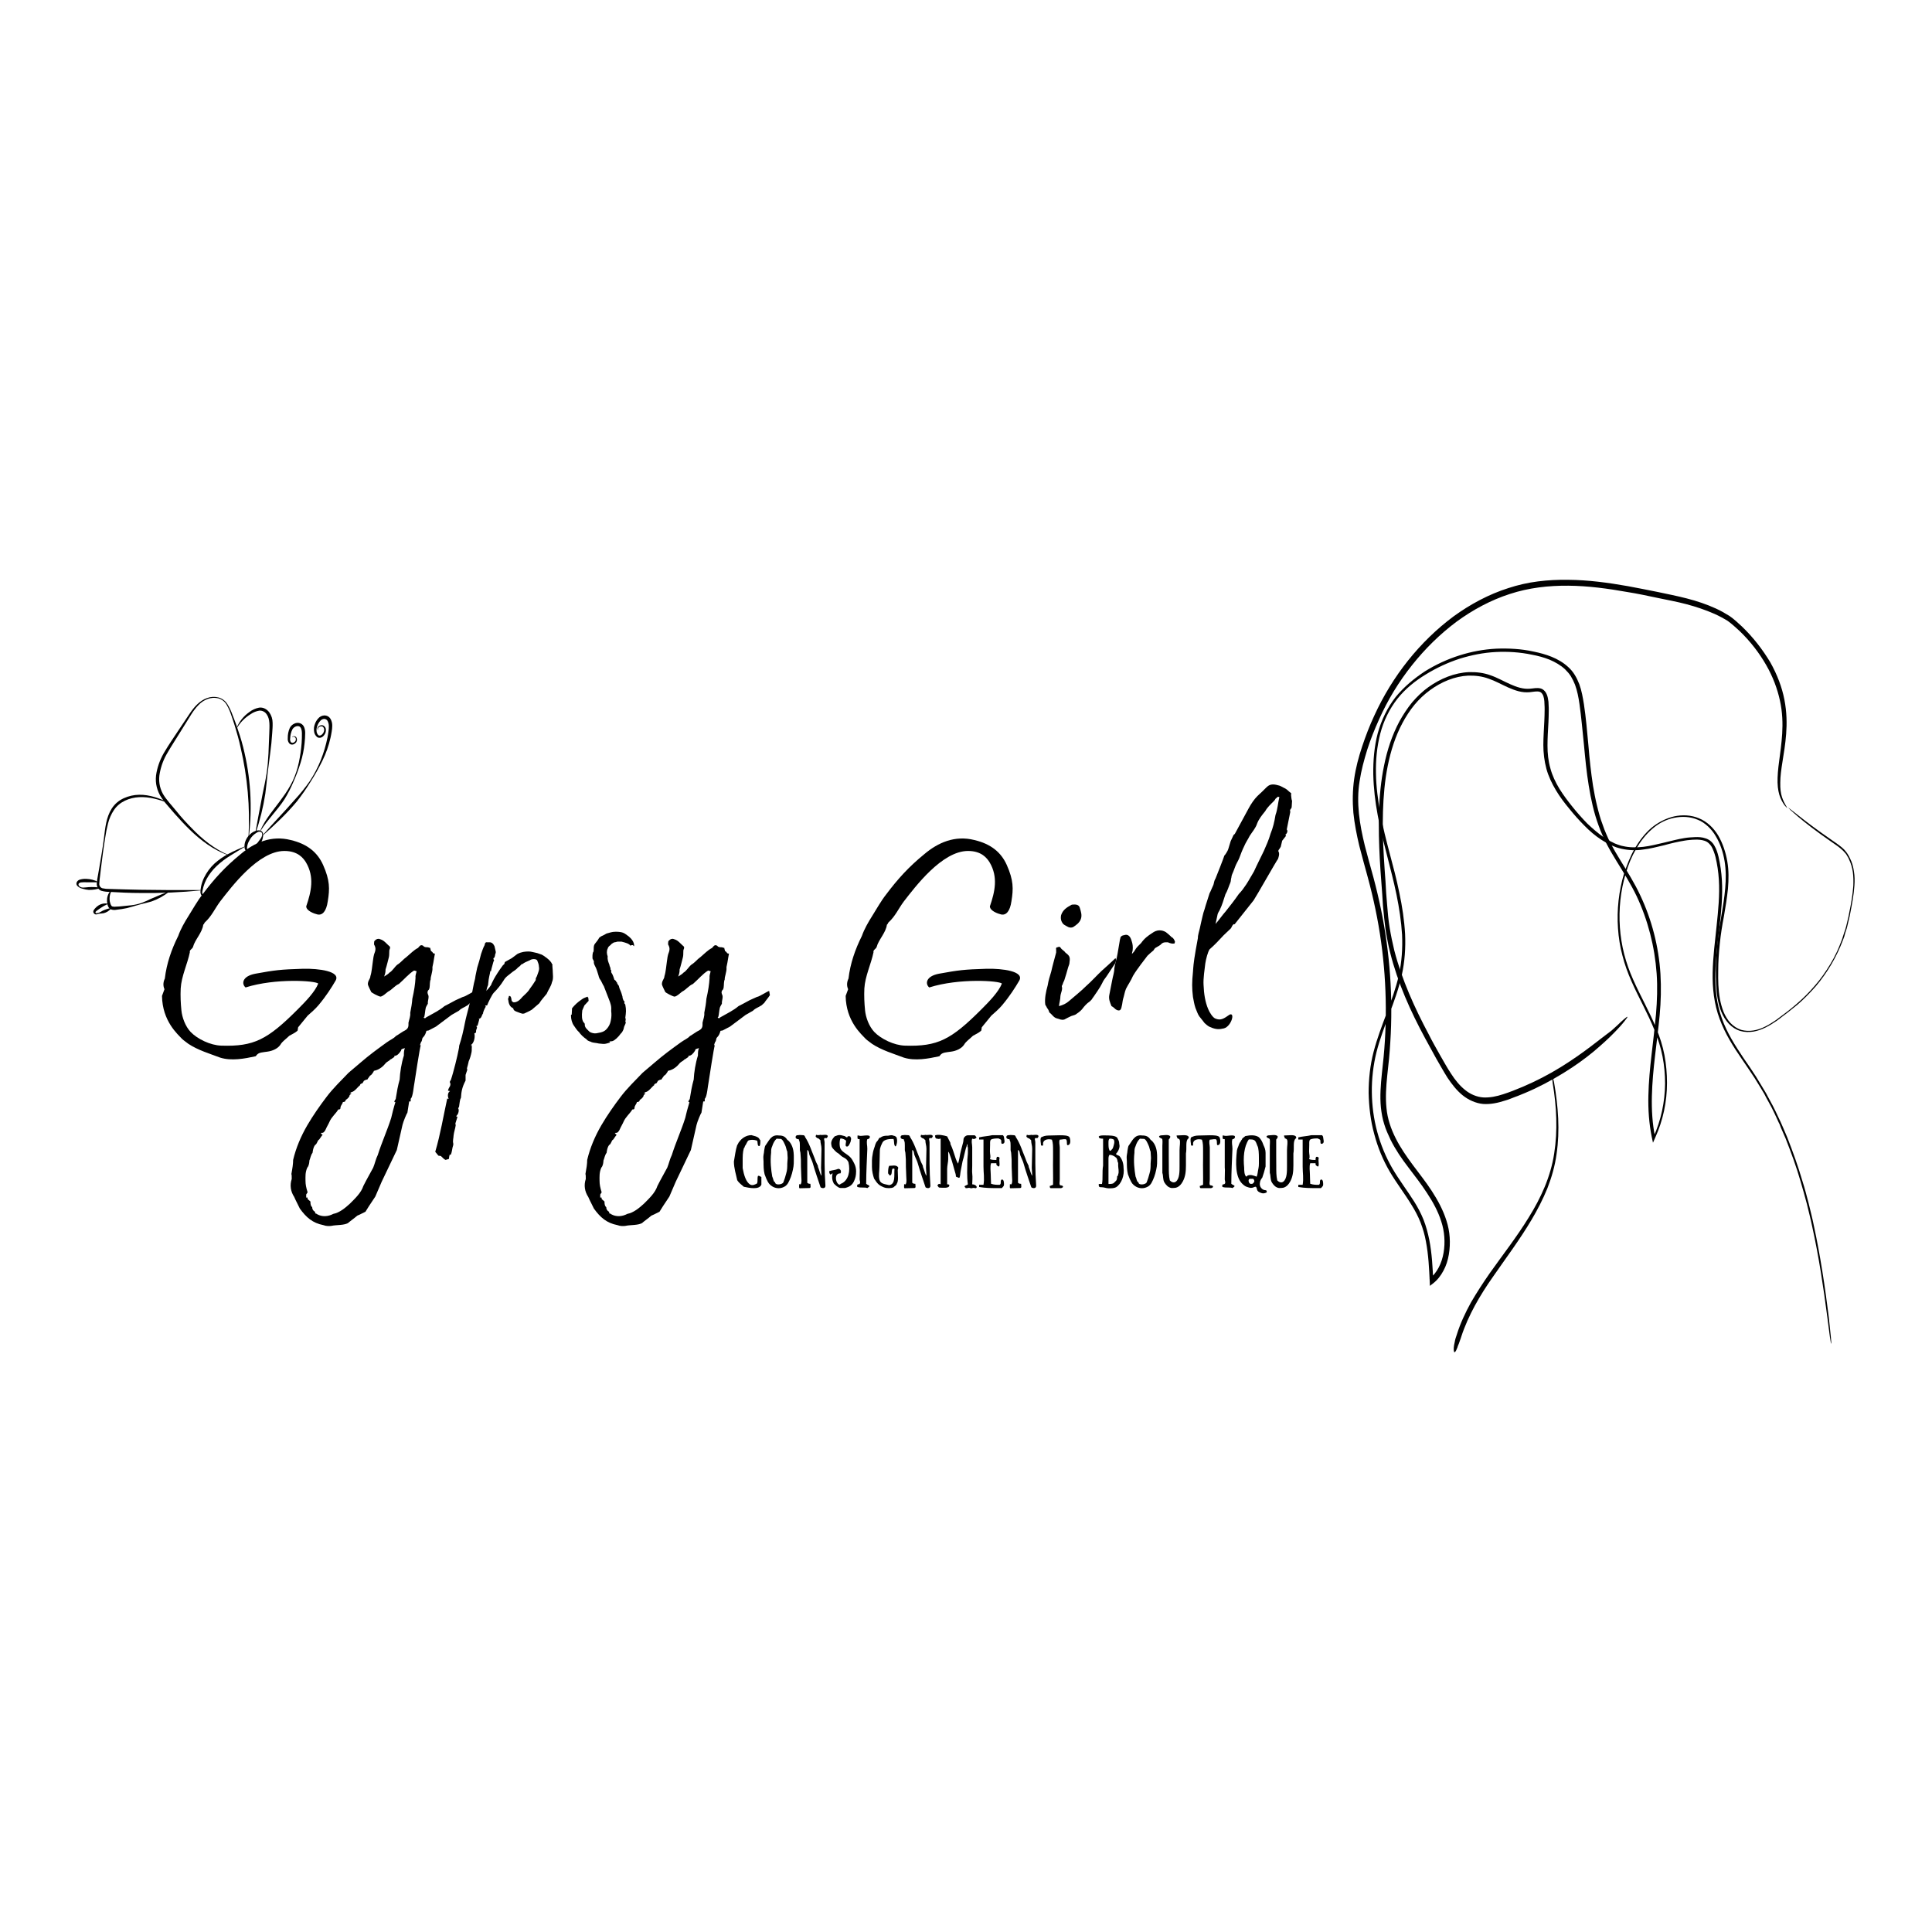 <?xml version="1.0" encoding="UTF-8"?>
<!DOCTYPE svg PUBLIC '-//W3C//DTD SVG 1.0//EN'
          'http://www.w3.org/TR/2001/REC-SVG-20010904/DTD/svg10.dtd'>
<svg height="375" version="1.0" viewBox="0 0 375 375" width="375" xmlns="http://www.w3.org/2000/svg" xmlns:xlink="http://www.w3.org/1999/xlink"
><defs
  ><clipPath id="a"
    ><path d="M 282 209 L 303 209 L 303 262.5 L 282 262.5 Z M 282 209"
    /></clipPath
    ><clipPath id="b"
    ><path d="M 262.504 112.5 L 360 112.5 L 360 250 L 262.504 250 Z M 262.504 112.5"
    /></clipPath
    ><clipPath id="c"
    ><path d="M 30 135.109 L 49 135.109 L 49 166 L 30 166 Z M 30 135.109"
    /></clipPath
    ><clipPath id="d"
    ><path d="M 14.809 170 L 20 170 L 20 173 L 14.809 173 Z M 14.809 170"
    /></clipPath
  ></defs
  ><g clip-path="url(#a)"
  ><path d="M 283.629 259.457 C 284.309 257.355 285.234 255.344 286.285 253.395 C 287.336 251.477 288.539 249.586 289.805 247.793 C 292.309 244.172 294.992 240.613 297.277 236.746 C 298.422 234.828 299.473 232.785 300.336 230.68 C 301.172 228.547 301.82 226.289 302.129 223.996 C 302.809 219.387 302.438 214.715 301.664 210.227 C 301.418 208.93 301.203 208.988 301.387 210.289 C 302.129 214.777 302.375 219.418 301.664 223.906 C 301.324 226.133 300.676 228.328 299.812 230.402 C 298.945 232.477 297.898 234.426 296.723 236.312 C 294.406 240.086 291.688 243.555 289.125 247.172 C 287.859 249 286.625 250.887 285.512 252.805 C 284.43 254.785 283.441 256.859 282.762 259.055 C 282.672 259.305 282.578 259.582 282.516 259.797 C 282.453 260.016 282.395 260.262 282.363 260.48 C 282.332 260.664 282.27 260.883 282.238 261.066 C 282.207 261.223 282.207 261.375 282.176 261.562 C 282.145 262.148 282.207 262.43 282.301 262.461 C 282.426 262.492 282.609 262.242 282.793 261.75 C 282.855 261.625 282.918 261.5 282.949 261.316 C 283.012 261.16 283.074 261.004 283.164 260.789 C 283.227 260.602 283.32 260.387 283.383 260.172 C 283.473 259.984 283.535 259.707 283.629 259.457 Z M 283.629 259.457"
  /></g
  ><path d="M 302.93 207.133 C 300.582 208.586 298.113 209.855 295.582 210.938 C 294.934 211.188 294.312 211.465 293.664 211.715 C 293.016 211.961 292.367 212.207 291.75 212.395 C 290.453 212.828 289.156 213.074 287.891 213.012 C 286.625 212.918 285.391 212.395 284.371 211.559 C 283.32 210.723 282.426 209.609 281.652 208.402 C 280.848 207.195 280.168 205.926 279.43 204.656 C 278.719 203.391 277.977 202.09 277.328 200.789 C 274.578 195.621 272.109 190.207 270.625 184.453 C 270.285 183.027 269.977 181.574 269.73 180.059 C 269.484 178.605 269.359 177.117 269.238 175.602 C 269.113 174.117 268.988 172.633 268.926 171.086 C 268.805 169.598 268.711 168.051 268.617 166.566 C 268.434 163.535 268.34 160.562 268.434 157.531 C 268.527 154.562 268.773 151.559 269.359 148.652 C 269.945 145.742 270.844 142.895 272.203 140.359 C 272.879 139.09 273.684 137.852 274.547 136.801 C 275.445 135.715 276.465 134.758 277.574 133.953 C 279.77 132.344 282.363 131.262 284.988 131.137 C 286.348 131.105 287.676 131.262 288.941 131.727 C 290.207 132.156 291.41 132.84 292.707 133.426 C 293.355 133.707 294.035 133.984 294.746 134.168 C 295.457 134.355 296.199 134.418 296.91 134.355 C 297.277 134.324 297.617 134.262 297.926 134.23 C 298.238 134.199 298.547 134.199 298.793 134.262 C 299.039 134.324 299.227 134.48 299.379 134.727 C 299.535 134.941 299.625 135.285 299.688 135.594 C 299.75 135.902 299.781 136.273 299.781 136.676 C 299.812 137.047 299.812 137.418 299.812 137.789 C 299.812 138.531 299.781 139.273 299.75 140.02 C 299.688 141.504 299.562 143.051 299.562 144.598 C 299.562 146.113 299.75 147.723 300.152 149.207 C 300.551 150.691 301.23 152.086 302.004 153.387 C 302.777 154.684 303.672 155.859 304.598 156.973 C 305.523 158.121 306.48 159.203 307.5 160.223 C 308.52 161.277 309.602 162.203 310.836 163.008 C 311.453 163.41 312.074 163.75 312.723 164.062 C 313.031 164.215 313.398 164.309 313.711 164.461 C 314.051 164.555 314.387 164.68 314.727 164.742 C 316.117 165.051 317.539 165.113 318.93 164.895 C 320.316 164.742 321.645 164.371 323.004 164.062 C 324.332 163.688 325.66 163.379 326.988 163.164 C 327.297 163.102 327.668 163.07 327.977 163.039 C 328.285 163.008 328.656 162.977 328.965 162.977 C 329.613 162.945 330.293 163.008 330.852 163.195 C 331.438 163.379 331.898 163.812 332.238 164.371 C 332.547 164.957 332.797 165.637 332.98 166.352 C 333.32 167.773 333.535 169.227 333.629 170.746 C 333.816 173.715 333.504 176.715 333.195 179.688 C 332.887 182.656 332.488 185.691 332.426 188.754 C 332.363 191.816 332.703 194.91 333.785 197.789 C 334.832 200.637 336.441 203.172 338.105 205.586 C 338.941 206.793 339.746 208 340.547 209.207 C 340.918 209.824 341.32 210.445 341.691 211.062 L 342.246 211.992 C 342.461 212.27 342.586 212.641 342.77 212.949 L 343.82 214.871 C 344.16 215.52 344.469 216.199 344.777 216.848 L 345.242 217.871 C 345.426 218.18 345.551 218.551 345.676 218.891 L 346.57 220.934 C 347.648 223.688 348.668 226.441 349.504 229.352 C 349.938 230.773 350.305 232.199 350.707 233.652 C 350.895 234.363 351.047 235.105 351.234 235.816 C 351.418 236.531 351.574 237.273 351.727 237.984 C 353.023 243.832 353.918 249.773 354.691 255.715 C 354.906 257.414 355.062 258.652 355.188 259.551 C 355.309 260.387 355.402 260.82 355.434 260.82 C 355.465 260.82 355.465 260.387 355.371 259.52 C 355.277 258.684 355.156 257.387 354.969 255.684 C 354.23 249.711 353.332 243.77 352.066 237.891 C 351.914 237.148 351.758 236.438 351.574 235.695 C 351.387 234.98 351.234 234.238 351.047 233.527 C 350.676 232.105 350.305 230.648 349.844 229.227 C 349.008 226.348 347.988 223.535 346.91 220.781 C 346.324 219.418 345.766 218.027 345.117 216.727 C 344.809 216.074 344.5 215.395 344.16 214.746 L 343.109 212.797 C 342.801 212.145 342.371 211.527 342 210.879 C 341.629 210.258 341.227 209.609 340.855 208.988 C 340.055 207.754 339.25 206.547 338.418 205.371 C 336.809 202.957 335.203 200.48 334.215 197.664 C 333.195 194.879 332.855 191.816 332.949 188.848 C 333.012 185.812 333.414 182.844 333.754 179.871 C 334.094 176.902 334.402 173.84 334.215 170.805 C 334.125 169.289 333.906 167.773 333.566 166.289 C 333.383 165.547 333.164 164.805 332.766 164.152 C 332.395 163.473 331.777 162.945 331.066 162.73 C 330.387 162.484 329.645 162.453 328.996 162.484 C 328.656 162.512 328.285 162.512 327.977 162.543 C 327.637 162.574 327.297 162.605 326.957 162.668 C 325.598 162.883 324.27 163.258 322.945 163.566 C 321.617 163.875 320.289 164.215 318.961 164.371 C 317.602 164.523 316.273 164.523 314.977 164.215 C 314.789 164.184 314.668 164.152 314.48 164.09 C 314.328 164.031 314.172 164 314.02 163.938 C 313.711 163.812 313.371 163.719 313.09 163.535 C 312.473 163.258 311.887 162.914 311.301 162.512 C 310.156 161.738 309.109 160.812 308.059 159.82 C 307.07 158.801 306.113 157.719 305.215 156.602 C 304.32 155.488 303.457 154.344 302.684 153.105 C 301.941 151.867 301.293 150.539 300.922 149.113 C 300.523 147.723 300.367 146.238 300.367 144.723 C 300.367 143.234 300.461 141.75 300.551 140.203 C 300.582 139.461 300.613 138.688 300.613 137.945 C 300.613 137.543 300.613 137.172 300.582 136.801 C 300.582 136.398 300.551 136.027 300.461 135.625 C 300.398 135.223 300.273 134.82 300.059 134.449 C 299.812 134.047 299.473 133.766 299.102 133.645 C 298.297 133.426 297.617 133.645 296.969 133.676 C 295.672 133.797 294.375 133.363 293.141 132.809 C 291.875 132.25 290.668 131.539 289.312 131.074 C 287.953 130.578 286.562 130.426 285.141 130.457 C 282.332 130.578 279.613 131.695 277.266 133.363 C 276.094 134.199 275.043 135.223 274.086 136.336 C 273.16 137.48 272.324 138.75 271.613 140.047 C 270.195 142.711 269.238 145.617 268.648 148.59 C 268.031 151.559 267.754 154.621 267.66 157.656 C 267.57 160.719 267.66 163.719 267.816 166.754 C 267.91 168.27 268 169.785 268.125 171.301 C 268.25 172.785 268.34 174.332 268.434 175.82 C 268.559 177.336 268.742 178.852 268.926 180.367 C 268.988 180.77 269.051 181.109 269.113 181.512 L 269.328 182.656 C 269.453 183.398 269.637 184.145 269.824 184.887 C 271.305 190.797 273.777 196.273 276.586 201.473 C 277.297 202.77 278.008 204.07 278.719 205.371 C 279.461 206.637 280.168 207.938 280.973 209.207 C 281.805 210.445 282.734 211.652 283.875 212.578 C 285.02 213.508 286.469 214.156 287.891 214.281 C 289.344 214.375 290.762 214.066 292.09 213.633 C 292.77 213.445 293.418 213.168 294.066 212.918 C 294.715 212.703 295.363 212.395 296.012 212.145 C 298.605 211.062 301.078 209.734 303.457 208.277 C 305.773 206.855 307.719 205.43 309.324 204.102 C 310.898 202.77 312.195 201.594 313.152 200.605 C 313.648 200.109 314.051 199.676 314.418 199.273 C 314.758 198.871 315.066 198.562 315.285 198.254 C 315.715 197.695 315.934 197.418 315.871 197.355 C 315.84 197.324 315.562 197.512 315.039 197.973 C 314.758 198.191 314.48 198.5 314.109 198.84 C 313.738 199.211 313.277 199.582 312.781 200.047 C 310.621 201.625 307.5 204.316 302.93 207.133 Z M 302.93 207.133"
  /><g clip-path="url(#b)"
  ><path d="M 338.078 121.574 C 337.305 120.863 336.594 120.184 335.699 119.562 C 334.805 119.008 333.938 118.512 333.043 118.109 C 331.219 117.273 329.336 116.656 327.422 116.16 C 325.508 115.664 323.594 115.293 321.707 114.891 C 319.793 114.488 317.91 114.148 315.996 113.777 C 312.164 113.098 308.273 112.57 304.383 112.539 C 302.406 112.508 300.492 112.602 298.516 112.852 C 296.57 113.098 294.652 113.531 292.77 114.148 C 288.973 115.355 285.391 117.273 282.113 119.656 C 278.871 122.07 275.906 124.949 273.312 128.199 C 270.719 131.445 268.496 135.066 266.734 138.934 C 265.84 140.852 265.066 142.863 264.387 144.906 C 263.707 146.949 263.152 149.023 262.844 151.188 C 262.535 153.355 262.504 155.582 262.688 157.75 C 262.906 159.914 263.336 162.051 263.832 164.152 C 264.355 166.227 264.945 168.27 265.5 170.344 C 266.055 172.383 266.551 174.457 266.98 176.531 C 268.711 184.824 269.328 193.457 268.805 201.996 C 268.68 204.133 268.465 206.234 268.219 208.402 C 268 210.539 267.816 212.766 268.031 214.961 C 268.156 216.074 268.34 217.16 268.68 218.211 C 268.988 219.262 269.453 220.254 269.914 221.242 C 270.875 223.16 272.078 224.926 273.344 226.566 C 274.578 228.207 275.875 229.844 276.988 231.578 C 278.133 233.312 279.121 235.105 279.738 237.055 C 280.387 239.004 280.539 241.141 280.199 243.152 C 279.859 245.164 278.934 247.082 277.453 248.227 L 278.191 248.629 C 278.07 245.969 277.945 243.305 277.422 240.645 C 277.145 239.312 276.805 238.016 276.309 236.746 C 275.816 235.508 275.168 234.301 274.488 233.219 C 273.098 231.023 271.555 229.012 270.254 226.781 C 268.988 224.586 268 222.203 267.32 219.695 C 266.641 217.191 266.301 214.59 266.273 211.992 C 266.242 209.391 266.551 206.762 267.168 204.254 C 268.434 199.211 270.902 194.539 272.078 189.309 C 272.664 186.68 272.852 183.957 272.727 181.266 C 272.57 178.574 272.172 175.941 271.613 173.312 C 271.09 170.715 270.41 168.145 269.73 165.609 C 269.051 163.039 268.402 160.504 267.938 157.934 C 267.477 155.367 267.105 152.734 267.074 150.137 C 267.012 147.535 267.262 144.906 267.91 142.398 C 268.559 139.895 269.699 137.605 271.215 135.656 C 272.758 133.707 274.672 132.16 276.773 130.891 C 278.84 129.621 281.035 128.602 283.32 127.855 C 285.605 127.145 287.953 126.68 290.301 126.559 C 292.645 126.434 295.055 126.59 297.371 127.082 C 298.547 127.301 299.688 127.609 300.77 128.043 C 301.852 128.508 302.898 129.094 303.766 129.898 C 304.195 130.332 304.598 130.766 304.906 131.262 C 305.215 131.785 305.492 132.344 305.711 132.902 C 306.145 134.078 306.391 135.375 306.574 136.645 C 306.945 139.246 307.16 141.875 307.441 144.535 C 307.688 147.164 307.934 149.828 308.367 152.457 C 308.582 153.789 308.828 155.086 309.137 156.387 C 309.445 157.688 309.816 158.953 310.281 160.223 C 310.496 160.844 310.746 161.461 311.023 162.082 C 311.301 162.699 311.578 163.285 311.887 163.875 C 312.504 165.051 313.152 166.133 313.832 167.246 C 315.191 169.445 316.551 171.609 317.664 173.93 C 319.855 178.574 321.184 183.742 321.555 188.969 C 321.738 191.602 321.645 194.23 321.43 196.828 C 321.184 199.461 320.875 202.09 320.566 204.719 C 320.258 207.352 320.008 210.012 319.949 212.672 C 319.887 215.332 320.07 218.027 320.598 220.656 L 320.844 221.801 L 321.305 220.75 C 322.789 217.469 323.562 213.848 323.562 210.195 C 323.562 208.371 323.406 206.578 323.066 204.781 C 322.727 202.988 322.172 201.285 321.492 199.613 C 320.133 196.305 318.371 193.27 316.984 190.113 C 316.273 188.535 315.688 186.867 315.254 185.195 C 314.82 183.492 314.543 181.762 314.418 179.996 C 314.172 176.5 314.543 172.879 315.562 169.539 C 316.055 167.836 316.703 166.258 317.57 164.773 C 318.434 163.285 319.453 161.957 320.719 160.875 C 321.957 159.789 323.406 159.047 324.949 158.738 C 326.465 158.43 328.102 158.492 329.523 159.109 C 330.262 159.387 330.91 159.852 331.527 160.41 C 332.117 160.965 332.641 161.617 333.043 162.328 C 333.906 163.75 334.465 165.453 334.742 167.156 C 335.02 168.855 335.02 170.621 334.863 172.414 C 334.711 174.18 334.434 175.91 334.125 177.676 C 333.816 179.438 333.535 181.203 333.352 182.996 C 333.164 184.793 333.043 186.555 333.043 188.383 C 333.043 190.176 333.074 191.973 333.383 193.797 C 333.566 194.695 333.754 195.59 334.125 196.426 C 334.465 197.262 334.957 198.066 335.574 198.719 C 336.191 199.367 336.965 199.863 337.797 200.109 C 338.633 200.355 339.496 200.355 340.332 200.234 C 342 199.953 343.512 199.059 344.871 198.129 C 345.211 197.883 345.551 197.633 345.891 197.355 L 346.879 196.613 C 347.559 196.086 348.207 195.562 348.855 195.035 C 350.152 193.922 351.355 192.684 352.469 191.414 C 354.691 188.785 356.516 185.691 357.75 182.379 C 357.934 181.945 358.059 181.543 358.152 181.109 L 358.367 180.461 C 358.43 180.242 358.52 180.027 358.551 179.812 L 358.859 178.512 L 359.016 177.859 L 359.141 177.211 C 359.48 175.449 359.82 173.715 359.941 171.891 C 360.004 170.992 360.004 170.062 359.848 169.168 C 359.727 168.27 359.48 167.34 359.047 166.535 C 358.953 166.32 358.832 166.133 358.738 165.949 C 358.613 165.762 358.492 165.547 358.367 165.391 C 358.09 165.02 357.781 164.711 357.473 164.461 C 356.793 163.906 356.113 163.441 355.434 162.977 C 352.562 160.996 350.492 159.418 349.133 158.336 C 348.422 157.777 347.93 157.406 347.59 157.129 C 347.25 156.883 347.094 156.727 347.094 156.727 C 347.062 156.727 347.219 156.883 347.527 157.223 C 347.836 157.5 348.359 157.934 349.008 158.523 C 350.367 159.668 352.406 161.277 355.277 163.258 C 355.957 163.75 356.668 164.184 357.316 164.742 C 357.625 164.988 357.934 165.328 358.211 165.641 C 358.336 165.793 358.492 166.012 358.551 166.164 C 358.676 166.352 358.801 166.535 358.859 166.723 C 359.23 167.496 359.508 168.363 359.633 169.258 C 359.758 170.156 359.758 171.055 359.727 171.922 C 359.602 173.715 359.293 175.449 358.922 177.211 L 358.801 177.859 L 358.645 178.512 L 358.336 179.812 C 358.273 180.027 358.211 180.242 358.152 180.461 L 357.934 181.078 C 357.781 181.512 357.656 181.914 357.531 182.348 C 357.195 183.152 356.914 183.988 356.516 184.793 C 356.297 185.195 356.145 185.566 355.926 185.969 L 355.277 187.113 C 354.383 188.598 353.395 190.023 352.281 191.289 C 351.172 192.59 349.965 193.797 348.699 194.879 C 347.434 195.992 346.074 196.984 344.746 197.973 C 343.387 198.902 341.938 199.77 340.332 200.016 C 339.527 200.141 338.727 200.109 337.953 199.895 C 337.18 199.645 336.469 199.18 335.883 198.562 C 335.297 197.941 334.863 197.168 334.523 196.363 C 334.215 195.562 333.969 194.664 333.816 193.797 C 333.504 192.031 333.477 190.27 333.504 188.477 C 333.504 186.68 333.629 184.918 333.816 183.121 C 334 181.328 334.277 179.594 334.617 177.832 C 334.926 176.066 335.203 174.332 335.391 172.539 C 335.543 170.746 335.574 168.949 335.266 167.188 C 334.957 165.422 334.402 163.719 333.504 162.172 C 332.609 160.688 331.312 159.449 329.77 158.832 C 328.254 158.18 326.527 158.121 324.949 158.461 C 323.375 158.832 321.832 159.605 320.535 160.688 C 319.238 161.801 318.188 163.195 317.293 164.711 C 316.426 166.227 315.777 167.898 315.223 169.57 C 314.203 172.973 313.801 176.625 314.051 180.184 C 314.172 181.977 314.449 183.742 314.914 185.473 C 315.348 187.207 315.965 188.879 316.676 190.484 C 318.094 193.703 319.855 196.738 321.152 199.984 C 321.801 201.594 322.355 203.297 322.695 205.059 C 323.035 206.824 323.191 208.559 323.191 210.352 C 323.16 213.91 322.387 217.469 320.969 220.625 L 321.246 220.656 C 320.719 218.086 320.566 215.426 320.629 212.797 C 320.688 210.164 320.938 207.535 321.246 204.906 C 321.555 202.273 321.895 199.645 322.141 197.016 C 322.387 194.387 322.449 191.691 322.293 189.031 C 321.957 183.711 320.598 178.48 318.371 173.777 C 317.262 171.395 315.871 169.195 314.543 167.031 C 313.863 165.918 313.215 164.836 312.629 163.688 C 312.32 163.102 312.043 162.543 311.793 161.926 C 311.516 161.336 311.301 160.719 311.086 160.102 C 310.621 158.895 310.281 157.625 309.973 156.355 C 309.664 155.086 309.418 153.789 309.199 152.488 C 308.797 149.887 308.52 147.258 308.305 144.629 C 308.059 142 307.84 139.336 307.441 136.707 C 307.223 135.375 307.008 134.078 306.543 132.809 C 306.297 132.188 306.02 131.57 305.648 130.98 C 305.309 130.426 304.875 129.898 304.383 129.465 C 303.457 128.602 302.312 127.949 301.172 127.484 C 300.027 127.023 298.855 126.711 297.648 126.465 C 295.273 125.938 292.832 125.816 290.422 125.906 C 285.605 126.156 280.816 127.672 276.586 130.301 C 274.52 131.664 272.543 133.273 270.902 135.285 C 269.297 137.324 268.125 139.77 267.414 142.34 C 266.734 144.938 266.52 147.629 266.551 150.289 C 266.613 152.984 266.922 155.613 267.414 158.242 C 267.879 160.875 268.559 163.441 269.207 165.98 C 269.855 168.547 270.535 171.086 271.059 173.652 C 271.582 176.223 271.984 178.82 272.141 181.449 C 272.262 184.082 272.078 186.711 271.523 189.25 C 270.379 194.355 267.938 199.027 266.613 204.164 C 265.934 206.762 265.652 209.453 265.652 212.145 C 265.715 214.84 266.023 217.531 266.734 220.098 C 267.414 222.699 268.434 225.172 269.762 227.434 C 271.09 229.691 272.664 231.703 273.992 233.898 C 274.672 234.98 275.258 236.098 275.723 237.273 C 276.184 238.48 276.555 239.715 276.773 240.984 C 277.266 243.555 277.391 246.184 277.512 248.812 L 277.543 249.586 L 278.102 249.152 C 278.965 248.504 279.645 247.637 280.168 246.648 C 280.695 245.688 281.035 244.605 281.219 243.492 C 281.59 241.293 281.438 239.004 280.758 236.934 C 280.109 234.859 279.059 232.941 277.914 231.176 C 276.773 229.414 275.477 227.805 274.238 226.133 C 273.004 224.461 271.832 222.789 270.902 220.934 C 269.977 219.109 269.297 217.129 269.113 215.055 C 268.898 212.98 269.051 210.879 269.266 208.742 C 269.516 206.637 269.73 204.473 269.855 202.305 C 270.41 193.703 269.793 184.977 268.062 176.562 C 267.629 174.457 267.137 172.383 266.582 170.312 C 266.023 168.238 265.438 166.227 264.914 164.152 C 264.418 162.109 263.984 160.039 263.77 157.934 C 263.555 155.828 263.555 153.727 263.895 151.652 C 264.203 149.578 264.758 147.535 265.375 145.527 C 266.023 143.516 266.797 141.566 267.66 139.676 C 269.359 135.84 271.523 132.312 274.086 129.094 C 276.617 125.906 279.52 123.062 282.703 120.68 C 285.914 118.328 289.402 116.469 293.047 115.293 C 296.723 114.086 300.551 113.652 304.414 113.684 C 308.273 113.715 312.102 114.242 315.934 114.922 C 317.848 115.23 319.762 115.633 321.645 116.035 C 323.562 116.438 325.477 116.781 327.328 117.273 C 329.211 117.77 331.035 118.387 332.797 119.16 C 333.691 119.562 334.555 120.027 335.359 120.523 C 336.129 121.082 336.871 121.762 337.613 122.441 C 339.746 124.484 341.473 126.742 342.801 129.062 C 344.129 131.355 344.996 133.734 345.488 135.996 C 345.984 138.254 346.043 140.422 345.922 142.398 C 345.797 144.352 345.551 146.113 345.336 147.691 C 345.117 149.27 344.996 150.664 345.023 151.898 C 345.055 153.137 345.273 154.129 345.582 154.871 C 345.891 155.613 346.23 156.109 346.477 156.418 C 346.754 156.695 346.879 156.852 346.879 156.82 C 346.91 156.789 346.785 156.633 346.602 156.293 C 346.414 155.984 346.137 155.457 345.891 154.746 C 345.645 154.035 345.52 153.043 345.551 151.898 C 345.551 150.723 345.734 149.363 345.984 147.816 C 346.23 146.27 346.539 144.473 346.691 142.461 C 346.848 140.449 346.816 138.191 346.352 135.809 C 345.891 133.426 344.965 130.953 343.605 128.539 C 342.09 126.031 340.301 123.711 338.078 121.574 Z M 338.078 121.574"
  /></g
  ><path d="M 48.66 165.164 C 48.957 164.797 49.277 164.465 49.559 164.129 C 49.84 163.789 50.09 163.438 50.359 163.086 C 50.633 162.738 50.918 162.34 50.891 161.914 C 50.891 161.688 50.785 161.539 50.574 161.457 C 50.371 161.406 50.18 161.43 49.996 161.523 C 49.617 161.727 49.277 161.98 48.984 162.293 C 48.699 162.609 48.469 162.961 48.285 163.344 C 48.094 163.719 47.98 164.121 47.945 164.539 C 47.93 164.73 47.984 164.895 48.109 165.035 C 48.258 165.207 48.438 165.25 48.648 165.176 L 48.684 165.223 C 48.582 165.316 48.461 165.371 48.32 165.379 C 48.18 165.391 48.051 165.359 47.934 165.281 C 47.676 165.121 47.523 164.891 47.477 164.59 C 47.41 164.07 47.488 163.574 47.703 163.094 C 47.906 162.633 48.199 162.23 48.582 161.898 C 48.953 161.547 49.391 161.312 49.891 161.199 C 50.16 161.133 50.418 161.156 50.668 161.273 C 50.922 161.41 51.059 161.625 51.078 161.914 C 51.086 162.41 50.984 162.887 50.777 163.336 C 50.574 163.785 50.281 164.168 49.898 164.484 C 49.539 164.797 49.141 165.047 48.699 165.227 Z M 48.66 165.164"
  /><path d="M 48.098 165.352 C 47.676 166.309 46.926 167.094 46.184 167.797 C 45.809 168.148 45.441 168.5 45.035 168.844 C 44.633 169.168 44.211 169.465 43.77 169.738 C 42.879 170.246 42.102 170.895 41.445 171.68 C 41.121 172.078 40.844 172.512 40.547 172.922 C 40.246 173.332 39.852 173.773 39.254 173.871 L 39.172 173.871 L 39.113 173.801 C 38.93 173.52 38.867 173.211 38.922 172.879 C 38.941 172.59 38.977 172.305 39.035 172.023 C 39.156 171.453 39.344 170.91 39.594 170.387 C 40.102 169.34 40.777 168.414 41.629 167.617 C 42.473 166.859 43.402 166.219 44.414 165.699 C 45.41 165.172 46.434 164.711 47.484 164.309 L 47.512 164.363 C 46.555 164.961 45.586 165.504 44.656 166.109 C 43.723 166.684 42.859 167.344 42.062 168.09 C 41.266 168.836 40.605 169.688 40.082 170.645 C 39.828 171.125 39.629 171.625 39.48 172.141 C 39.41 172.398 39.348 172.664 39.297 172.934 C 39.227 173.172 39.246 173.402 39.352 173.625 L 39.215 173.566 C 39.668 173.531 40.062 173.172 40.375 172.781 C 40.688 172.395 40.992 171.969 41.309 171.562 C 41.945 170.734 42.68 169.996 43.508 169.355 L 44.707 168.414 C 45.098 168.117 45.48 167.75 45.879 167.43 C 46.695 166.816 47.422 166.109 48.062 165.312 Z M 48.098 165.352"
  /><g clip-path="url(#c)"
  ><path d="M 48.234 162.535 C 48.555 156.664 48.047 150.867 46.711 145.141 C 46.41 143.719 46.012 142.309 45.582 140.91 C 45.363 140.215 45.137 139.52 44.887 138.816 C 44.668 138.125 44.375 137.461 44.012 136.828 C 43.641 136.18 43.098 135.754 42.379 135.543 C 41.664 135.375 40.965 135.422 40.277 135.68 C 39.594 135.941 39 136.34 38.504 136.875 C 38.004 137.402 37.559 137.973 37.172 138.586 L 34.848 142.316 C 34.082 143.562 33.27 144.797 32.547 146.047 C 31.793 147.281 31.285 148.609 31.016 150.031 C 30.734 151.453 30.934 152.805 31.617 154.086 C 32.316 155.281 33.375 156.359 34.285 157.496 C 35.195 158.633 36.191 159.711 37.215 160.754 C 39.234 162.852 41.527 164.719 44.223 165.906 L 44.195 165.965 C 41.422 164.949 38.984 163.141 36.879 161.09 C 35.82 160.062 34.82 158.977 33.844 157.879 C 33.355 157.328 32.879 156.77 32.402 156.207 C 31.902 155.645 31.457 155.035 31.07 154.391 C 30.297 152.984 30.066 151.496 30.383 149.926 C 30.68 148.438 31.234 147.051 32.039 145.766 C 32.793 144.488 33.633 143.289 34.438 142.059 C 35.246 140.828 36.059 139.617 36.891 138.398 C 37.723 137.18 38.754 136.004 40.188 135.492 C 40.918 135.227 41.66 135.191 42.414 135.379 C 43.176 135.602 43.762 136.055 44.172 136.734 C 44.559 137.371 44.875 138.039 45.121 138.742 C 45.398 139.426 45.652 140.113 45.902 140.805 C 46.387 142.191 46.84 143.594 47.199 145.027 C 48.656 150.797 49.02 156.637 48.293 162.543 Z M 48.234 162.535"
  /></g
  ><path d="M 32.738 155.883 C 30.891 155.199 28.965 154.625 27.027 154.727 C 25.09 154.828 23.191 155.625 22.129 157.211 C 21.586 158.02 21.199 158.895 20.969 159.836 C 20.723 160.793 20.535 161.758 20.398 162.734 C 20.078 164.684 19.832 166.645 19.586 168.605 L 19.414 170.074 C 19.344 170.551 19.297 171.031 19.273 171.516 C 19.254 171.715 19.305 171.898 19.414 172.066 C 19.527 172.234 19.68 172.352 19.871 172.41 C 20.332 172.512 20.797 172.559 21.266 172.547 C 23.242 172.621 25.219 172.652 27.195 172.703 C 31.145 172.77 35.098 172.781 39.062 172.762 L 39.062 172.82 C 35.109 173.215 31.152 173.383 27.184 173.328 C 25.199 173.328 23.215 173.227 21.238 173.113 C 20.711 173.113 20.195 173.047 19.691 172.906 C 19.391 172.805 19.156 172.621 18.988 172.352 C 18.84 172.094 18.77 171.812 18.781 171.516 C 18.82 171.012 18.891 170.512 18.992 170.02 L 19.25 168.559 C 19.586 166.609 19.918 164.668 20.172 162.703 C 20.426 160.738 20.57 158.703 21.695 156.93 C 22.281 156.035 23.059 155.367 24.035 154.93 C 24.98 154.504 25.973 154.281 27.012 154.262 C 29.062 154.238 31 154.941 32.762 155.824 Z M 32.738 155.883"
  /><path d="M 32.883 173.039 C 31.836 173.883 30.68 174.527 29.41 174.973 C 28.773 175.172 28.121 175.309 27.48 175.469 C 26.844 175.629 26.211 175.832 25.574 176.012 C 24.938 176.207 24.289 176.352 23.629 176.449 C 23.301 176.504 22.969 176.543 22.637 176.578 C 22.25 176.66 21.871 176.637 21.496 176.5 C 21.289 176.387 21.133 176.227 21.031 176.016 C 20.941 175.848 20.879 175.668 20.84 175.48 C 20.766 175.129 20.75 174.773 20.789 174.414 C 20.879 173.699 21.191 173.102 21.734 172.621 L 21.781 172.66 C 21.434 173.207 21.262 173.805 21.266 174.453 C 21.266 174.758 21.312 175.051 21.406 175.336 C 21.5 175.637 21.629 175.871 21.785 175.938 C 22.051 176.008 22.32 176.02 22.59 175.973 C 22.914 175.973 23.238 175.938 23.559 175.906 C 24.207 175.848 24.859 175.789 25.508 175.711 C 26.164 175.633 26.805 175.484 27.43 175.273 C 28.047 175.043 28.645 174.785 29.23 174.492 C 30.43 173.98 31.613 173.469 32.855 172.996 Z M 32.883 173.039"
  /><path d="M 21.586 176.309 C 21.199 176.785 20.711 177.102 20.117 177.254 C 19.816 177.316 19.516 177.305 19.238 177.355 C 19.098 177.387 18.957 177.422 18.82 177.465 C 18.617 177.531 18.438 177.488 18.285 177.34 C 18.105 177.16 18.062 176.957 18.16 176.723 C 18.203 176.637 18.254 176.562 18.312 176.488 C 18.355 176.426 18.41 176.371 18.457 176.312 C 18.66 176.078 18.895 175.879 19.16 175.715 C 19.707 175.387 20.297 175.281 20.926 175.398 L 20.926 175.465 C 20.426 175.688 19.949 175.953 19.496 176.262 C 19.273 176.402 19.059 176.555 18.852 176.715 L 18.699 176.844 C 18.664 176.879 18.625 176.914 18.586 176.945 C 18.523 176.996 18.508 177.055 18.543 177.129 C 18.582 177.234 18.66 177.277 18.77 177.258 C 18.91 177.238 19.047 177.207 19.184 177.164 C 19.445 177.051 19.695 176.918 19.934 176.766 C 20.449 176.531 20.984 176.355 21.539 176.246 Z M 21.586 176.309"
  /><g clip-path="url(#d)"
  ><path d="M 19.539 172.363 C 18.793 172.621 18.027 172.742 17.238 172.73 C 16.84 172.695 16.449 172.625 16.066 172.512 C 15.641 172.422 15.277 172.223 14.973 171.914 C 14.801 171.672 14.789 171.422 14.934 171.164 C 15.078 170.938 15.277 170.793 15.535 170.723 C 15.938 170.609 16.348 170.566 16.766 170.59 C 17.574 170.613 18.336 170.816 19.055 171.188 L 19.055 171.246 C 18.27 171.246 17.523 171.246 16.773 171.246 C 16.414 171.23 16.059 171.242 15.703 171.277 C 15.57 171.301 15.453 171.355 15.344 171.438 C 15.242 171.535 15.211 171.648 15.258 171.781 C 15.332 172.078 15.738 172.281 16.098 172.281 C 16.457 172.281 16.852 172.219 17.227 172.191 C 18 172.148 18.77 172.184 19.535 172.297 Z M 19.539 172.363"
  /></g
  ><path d="M 49.547 161.727 C 50.012 159.133 50.5 156.562 50.996 153.984 C 51.266 152.703 51.547 151.418 51.746 150.121 C 51.945 148.82 52.047 147.512 52.113 146.203 L 52.27 142.27 C 52.301 140.977 52.453 139.598 51.762 138.652 C 51.609 138.414 51.41 138.23 51.156 138.102 C 50.906 137.973 50.641 137.914 50.359 137.93 C 49.738 138.027 49.176 138.254 48.66 138.609 C 47.535 139.301 46.637 140.211 45.961 141.348 L 45.91 141.32 C 46.438 140.047 47.262 139.012 48.391 138.215 C 48.957 137.781 49.59 137.492 50.289 137.352 C 50.684 137.297 51.062 137.363 51.418 137.543 C 51.758 137.719 52.043 137.961 52.27 138.27 C 52.695 138.879 52.91 139.555 52.914 140.297 C 52.941 140.988 52.875 141.641 52.836 142.301 C 52.754 143.613 52.621 144.926 52.441 146.23 L 51.941 150.141 C 51.789 151.445 51.68 152.762 51.496 154.066 C 51.094 156.68 50.465 159.234 49.605 161.734 Z M 49.547 161.727"
  /><path d="M 50.516 161.242 C 51.539 158.848 53.352 156.91 54.805 154.848 C 55.578 153.824 56.246 152.738 56.812 151.59 C 57.352 150.426 57.75 149.215 58.012 147.961 C 58.277 146.715 58.457 145.461 58.551 144.191 C 58.59 143.559 58.609 142.918 58.602 142.297 C 58.59 141.676 58.438 141.102 58.023 140.969 C 57.605 140.836 57.016 141.102 56.758 141.566 C 56.488 142.113 56.344 142.691 56.324 143.301 C 56.27 143.57 56.312 143.82 56.461 144.055 C 56.551 144.137 56.66 144.18 56.785 144.18 C 56.91 144.18 57.02 144.137 57.109 144.055 C 57.379 143.887 57.477 143.648 57.41 143.34 C 57.367 143.195 57.273 143.09 57.133 143.027 C 56.992 142.969 56.852 142.973 56.715 143.043 L 56.695 142.984 C 56.852 142.902 57.02 142.875 57.195 142.91 C 57.391 142.961 57.52 143.082 57.586 143.273 C 57.652 143.453 57.66 143.637 57.609 143.82 C 57.559 144.004 57.457 144.156 57.309 144.277 C 57.16 144.41 56.988 144.492 56.793 144.516 C 56.562 144.551 56.363 144.488 56.191 144.332 C 55.922 144.031 55.809 143.676 55.855 143.273 C 55.84 142.582 55.973 141.918 56.254 141.281 C 56.438 140.934 56.703 140.668 57.055 140.492 C 57.434 140.289 57.824 140.25 58.234 140.375 C 58.652 140.531 58.934 140.82 59.07 141.242 C 59.188 141.586 59.242 141.938 59.234 142.297 C 59.234 142.957 59.184 143.602 59.117 144.25 C 58.988 145.543 58.73 146.809 58.344 148.047 C 57.965 149.281 57.512 150.488 56.992 151.672 C 56.492 152.867 55.902 154.02 55.227 155.129 C 53.805 157.32 51.93 159.09 50.578 161.266 Z M 50.516 161.242"
  /><path d="M 50.98 162.109 C 53.016 159.762 55.195 157.562 57.211 155.227 C 58.262 154.098 59.227 152.898 60.113 151.637 C 60.969 150.348 61.684 148.98 62.258 147.543 C 62.828 146.117 63.262 144.648 63.566 143.145 C 63.633 142.766 63.707 142.395 63.75 142.016 C 63.809 141.648 63.836 141.281 63.828 140.91 C 63.824 140.574 63.746 140.25 63.594 139.949 C 63.445 139.688 63.219 139.551 62.918 139.539 C 62.602 139.562 62.348 139.699 62.148 139.941 C 61.914 140.211 61.734 140.508 61.609 140.84 C 61.469 141.164 61.414 141.5 61.441 141.852 C 61.449 142.184 61.566 142.465 61.801 142.703 C 61.996 142.855 62.305 142.777 62.547 142.516 C 62.801 142.262 62.926 141.957 62.922 141.602 C 62.918 141.43 62.863 141.281 62.754 141.152 C 62.641 141.023 62.5 140.969 62.328 140.984 C 62.004 140.984 61.574 141.281 61.727 141.648 L 61.672 141.672 C 61.555 141.449 61.582 141.25 61.762 141.074 C 61.914 140.91 62.098 140.809 62.316 140.773 C 62.559 140.73 62.77 140.793 62.953 140.961 C 63.125 141.125 63.223 141.324 63.254 141.559 C 63.293 142.012 63.16 142.41 62.863 142.754 C 62.719 142.941 62.535 143.078 62.312 143.16 C 62.043 143.25 61.793 143.219 61.555 143.07 C 61.184 142.754 60.984 142.355 60.953 141.871 C 60.898 141.438 60.945 141.016 61.098 140.605 C 61.23 140.191 61.441 139.824 61.723 139.496 C 62.043 139.105 62.453 138.895 62.957 138.863 C 63.508 138.875 63.918 139.117 64.188 139.594 C 64.398 139.992 64.496 140.414 64.488 140.863 C 64.488 141.266 64.449 141.664 64.371 142.062 C 64.316 142.449 64.227 142.832 64.148 143.219 C 63.801 144.75 63.281 146.223 62.59 147.633 C 61.906 149.031 61.145 150.387 60.305 151.699 C 59.492 153.031 58.605 154.309 57.641 155.535 C 55.66 157.93 53.387 160.07 51.062 162.117 Z M 50.98 162.109"
  /><g
  ><g
    ><g
      ><path d="M 14.719 10.473 C 16.906 11.156 19.441 10.68 21.629 10.199 C 21.629 10.199 21.699 10.062 21.836 9.926 C 22.246 9.445 23 9.445 23.891 9.309 C 24.918 9.172 25.941 8.691 26.422 7.941 C 26.766 7.324 27.516 6.844 28.133 6.23 C 28.613 5.957 29.23 5.68 29.707 5.27 C 29.777 5.203 29.777 4.93 29.844 4.586 L 31.691 2.328 C 32.309 1.781 33.199 1.027 33.816 0.273 C 35.254 -1.438 36.348 -3.148 37.102 -4.449 C 38.195 -6.297 33.816 -6.844 30.805 -6.777 C 26.355 -6.641 25.328 -6.504 21.562 -5.82 C 18.961 -5.34 18.824 -3.832 19.645 -3.148 C 25.465 -4.996 33.266 -4.449 33.746 -3.902 C 33.129 -2.328 31.352 -0.48 29.777 1.094 C 23.891 6.98 21.289 8.352 14.922 8.145 C 12.801 8.078 10.27 6.844 8.969 5.477 C 7.941 4.383 7.324 2.668 7.188 1.301 C 7.051 -0.07 6.98 -1.508 7.051 -2.945 C 7.188 -5.34 8.352 -7.668 8.832 -9.992 C 8.691 -10.406 9.309 -10.609 9.445 -11.02 C 9.789 -12.391 11.227 -13.758 11.43 -15.332 C 11.637 -15.469 11.637 -15.676 11.707 -15.742 C 13.074 -16.977 13.691 -18.48 14.719 -19.852 C 16.906 -22.656 22.109 -29.641 27.176 -29.641 C 29.844 -29.641 30.871 -28.203 31.352 -27.449 C 33.062 -24.574 32.379 -21.699 31.418 -18.895 C 31.418 -18.004 32.992 -17.457 33.609 -17.316 C 34.566 -17.113 35.32 -17.934 35.594 -19.852 C 36.004 -22.316 36.004 -23.957 34.703 -26.902 C 33.609 -29.367 31.625 -31.008 28.406 -31.762 C 24.645 -32.719 21.355 -31.281 18.688 -29.023 C 15.676 -26.559 13.555 -24.23 11.293 -21.219 C 10.27 -19.918 9.445 -18.414 8.625 -17.113 C 7.805 -15.812 7.051 -14.512 6.57 -13.145 C 5.27 -10.543 4.312 -7.805 3.969 -4.859 C 3.695 -4.312 3.559 -3.559 3.902 -2.805 L 3.422 -1.508 C 3.492 3.422 6.504 5.957 7.324 6.844 C 7.668 7.188 8.145 7.461 8.555 7.805 C 10.406 9.035 12.73 9.719 14.719 10.473 Z M 14.719 10.473" transform="translate(28.022 194.812)"
      /></g
    ></g
  ></g
  ><g
  ><g
    ><g
      ><path d="M 23.48 -2.465 C 23.207 -2.465 21.629 -1.367 21.082 -1.301 L 19.715 -0.684 C 18.688 -0.137 18.344 0.07 17.523 0.48 C 16.566 1.301 15.402 1.848 13.965 2.668 C 13.828 2.875 13.621 2.875 13.484 2.668 L 13.621 2.531 C 13.758 1.918 13.758 1.438 13.895 0.82 C 13.895 0.684 14.238 0.137 14.305 0 C 14.238 -0.617 14.648 -1.301 14.305 -1.848 C 14.168 -2.191 14.238 -2.531 14.512 -2.738 C 14.512 -2.738 14.648 -3.012 14.648 -3.219 C 14.719 -3.695 14.648 -4.242 14.855 -4.723 C 14.785 -5.133 15.266 -6.23 15.195 -6.98 L 15.195 -7.117 C 15.266 -7.324 15.469 -8.488 15.539 -8.969 L 15.676 -9.719 C 15.129 -9.719 15.402 -9.992 14.922 -10.199 L 14.785 -10.68 L 14.785 -10.816 C 14.648 -10.816 14.375 -10.953 14.238 -10.953 C 13.965 -10.953 13.555 -10.953 13.418 -11.227 C 12.938 -11.5 12.801 -11.293 12.391 -10.816 C 11.566 -10.406 10.953 -9.719 10.129 -9.035 C 9.516 -8.625 9.105 -8.008 8.418 -7.598 C 7.871 -7.188 7.461 -6.367 6.844 -6.023 C 6.707 -5.82 6.16 -5.477 5.82 -5.27 C 6.023 -5.82 6.094 -6.094 6.094 -6.641 C 6.367 -7.461 6.57 -8.418 6.707 -8.898 C 6.914 -9.652 6.707 -10.27 6.914 -10.609 C 7.051 -10.883 6.914 -11.09 6.914 -11.09 C 6.504 -11.43 5.957 -12.047 5.613 -12.254 C 5.133 -12.527 5.133 -12.457 4.793 -12.594 C 4.312 -12.594 4.176 -12.391 3.902 -12.117 C 3.902 -11.91 3.766 -11.5 3.969 -11.293 C 4.176 -10.883 4.176 -10.473 4.039 -10.062 C 3.766 -9.445 3.695 -8.691 3.629 -8.215 C 3.492 -7.324 3.422 -6.16 3.148 -5.34 C 3.148 -4.793 2.602 -4.449 2.668 -3.695 C 2.805 -3.285 3.082 -2.738 3.285 -2.328 C 3.219 -2.191 4.793 -1.367 5.133 -1.367 C 5.68 -1.508 6.023 -1.918 6.57 -2.328 C 7.395 -2.738 7.871 -3.492 8.691 -3.832 C 9.789 -4.793 10.609 -5.82 11.637 -6.434 L 12.117 -6.297 C 12.047 -5.887 11.844 -5.477 11.91 -4.996 C 11.844 -3.766 11.637 -2.465 11.293 -0.957 C 11.227 -0.07 11.09 0.754 10.883 1.781 C 10.953 2.465 10.68 3.012 10.543 3.695 C 10.543 4.312 10.609 4.793 9.855 5.203 C 9.379 5.406 8.691 5.957 8.078 6.297 C 7.668 6.777 7.051 6.98 6.297 7.531 C 5.543 8.078 4.586 8.762 3.695 9.445 C 2.055 10.68 0.48 12.117 -1.094 13.418 C -2.531 14.922 -4.105 16.43 -5.34 18.07 C -6.641 19.781 -7.941 21.629 -9.105 23.617 C -10.336 25.738 -11.293 27.996 -11.844 30.324 C -11.844 31.078 -11.98 31.969 -12.184 33.062 C -12.117 33.266 -12.117 33.473 -12.117 34.02 C -12.527 35.254 -12.32 36.484 -11.637 37.512 C -11.293 38.332 -10.816 39.156 -10.543 39.77 C -9.309 41.48 -8.078 42.578 -5.957 42.988 C -5.477 43.191 -4.793 43.191 -4.383 43.125 C -3.559 42.918 -1.781 43.055 -1.094 42.508 C -1.164 42.508 0.07 41.617 0.617 41.141 C 1.301 40.867 1.848 40.523 2.191 40.387 L 2.875 39.293 L 4.105 37.441 L 5.34 34.566 L 8.281 28.406 L 9.379 23.547 C 9.516 22.93 10.199 21.289 10.336 21.152 L 10.68 18.961 L 10.746 18.961 C 10.816 19.098 11.09 18.961 10.953 18.48 C 11.43 18.141 11.566 15.879 11.707 15.332 C 11.773 14.922 12.801 8.078 12.938 8.078 L 12.801 8.078 C 12.801 7.805 12.938 7.668 13.004 7.395 C 13.211 7.324 13.145 6.707 13.348 6.57 C 13.758 6.16 13.895 5.75 14.031 5.27 L 14.441 5.203 L 15.879 4.449 L 18.895 2.191 L 20.332 1.367 C 20.879 0.82 21.355 0.754 21.836 0.41 C 21.973 0.41 22.316 0 22.52 -0.137 C 22.656 -0.41 23.273 -1.094 23.617 -1.645 Z M 9.652 10.062 C 9.172 11.566 8.898 13.348 8.832 14.719 C 8.488 15.949 8.281 17.113 8.078 18.414 C 8.145 18.551 7.805 18.688 7.805 19.098 L 8.008 19.098 C 7.668 20.191 7.324 21.562 7.188 22.18 C 6.434 24.574 5.34 26.969 4.586 29.367 C 4.176 30.188 4.039 31.008 3.695 31.828 C 3.082 32.992 2.465 34.02 1.781 35.391 C 1.367 36.691 0.207 37.785 -0.82 38.812 C -1.711 39.633 -2.875 40.594 -4.039 40.797 C -5.066 41.344 -6.23 41.414 -7.188 40.867 L -7.395 40.73 L -7.531 40.73 C -7.598 40.523 -7.598 40.387 -7.598 40.387 C -8.008 40.18 -8.145 39.84 -8.145 39.496 C -8.418 39.293 -8.488 38.949 -8.488 38.402 C -8.762 38.195 -8.832 38.059 -9.035 37.922 C -9.035 37.578 -9.035 37.578 -9.309 37.648 L -9.309 37.031 L -9.035 36.621 C -9.309 35.73 -9.445 35.117 -9.445 34.363 C -9.445 33.543 -9.516 32.789 -9.105 31.828 C -8.762 31.488 -8.691 30.734 -8.691 30.461 C -8.488 29.98 -8.418 29.367 -8.078 28.953 C -8.008 28.477 -7.941 27.93 -7.598 27.449 C -7.117 27.176 -7.188 26.559 -6.777 26.355 C -6.434 25.875 -6.297 25.602 -6.094 25.465 C -6.297 25.465 -6.297 25.191 -6.504 25.191 L -6.297 25.055 C -5.957 25.191 -5.613 24.645 -5.477 24.301 C -5.34 23.957 -4.93 23.273 -4.793 22.93 C -4.383 21.973 -3.559 21.355 -3.082 20.535 C -2.875 20.535 -2.668 20.535 -2.668 20.262 C -2.602 19.645 -2.328 19.645 -2.191 19.098 C -1.781 19.098 -1.645 18.895 -1.645 18.688 C -1.438 18.551 -1.027 18.277 -0.891 17.867 C -0.957 17.66 -0.617 17.66 -0.547 17.387 L -0.891 17.387 L -0.547 17.18 C 0.137 17.043 0.617 16.223 1.164 15.812 C 1.094 15.676 1.367 15.469 1.574 15.469 C 1.781 15.266 1.848 14.922 1.984 14.922 C 2.328 14.719 2.531 14.719 2.602 14.719 C 2.531 14.648 2.875 14.305 3.082 13.965 C 3.422 13.828 3.559 13.484 3.766 13.211 C 3.766 13.004 3.969 13.004 3.969 13.004 C 4.93 12.801 5.68 12.117 6.16 11.5 C 6.434 11.227 6.844 11.09 7.051 10.816 C 7.188 10.816 7.461 10.543 7.805 10.336 L 7.805 10.129 C 8.352 10.129 8.762 9.652 9.105 9.105 C 9.105 8.762 9.445 8.762 9.855 8.625 C 9.652 9.035 9.652 9.582 9.652 10.062 Z M 9.652 10.062" transform="translate(68.742 194.812)"
      /></g
    ></g
  ></g
  ><g
  ><g
    ><g
      ><path d="M -4.176 30.324 C -3.902 30.254 -3.629 30.188 -3.492 30.117 C -3.492 29.777 -3.422 29.57 -3.355 29.297 C -3.355 29.297 -3.219 29.297 -3.219 29.367 C -3.148 29.297 -3.082 29.23 -3.082 29.16 C -2.945 28.816 -2.875 28.27 -2.805 27.93 C -2.738 27.723 -2.602 27.312 -2.668 27.105 C -2.805 26.629 -2.602 26.012 -2.602 25.602 C -2.531 24.918 -2.258 24.164 -2.191 23.617 C -2.191 23.41 -2.258 23.273 -2.258 23.273 C -2.121 22.793 -1.984 22.453 -1.848 21.973 L -2.121 21.836 C -1.574 21.426 -1.508 20.535 -1.711 20.332 C -1.574 20.055 -1.508 19.988 -1.508 19.781 C -1.438 19.371 -1.438 19.098 -1.301 18.551 C -1.301 18.48 -1.164 18.344 -1.164 18.207 C -1.094 17.25 -1.027 16.359 -0.273 14.922 L -0.273 13.828 L 0.07 12.801 C 0 12.73 0 12.594 0 12.527 C 0.137 12.117 0.207 11.707 0.344 11.156 C 0.547 10.746 0.754 10.062 0.891 9.379 C 0.957 9.035 0.891 8.691 0.957 8.281 C 0.891 8.281 0.891 8.281 0.754 8.215 C 0.891 8.215 0.957 8.145 1.027 8.145 C 0.957 8.078 0.891 8.078 0.754 8.008 C 1.23 7.805 1.645 6.707 1.438 5.75 C 1.918 5.68 1.711 5.34 1.781 5.133 C 1.918 4.793 2.055 4.52 1.781 4.383 C 1.848 4.312 2.055 4.312 2.055 4.242 C 2.191 3.832 2.258 3.492 2.395 3.012 C 2.395 3.012 2.328 3.012 2.258 2.945 L 2.191 2.945 C 2.875 2.945 2.805 2.258 3.148 1.848 C 3.012 1.918 3.422 0.891 3.629 0.617 C 3.629 0.547 3.629 0.41 3.492 0.344 L 3.902 0.344 C 4.105 -0.207 4.859 -1.781 5.203 -2.121 C 5.887 -2.805 6.57 -3.629 7.117 -4.52 C 7.531 -5.27 8.215 -5.613 8.832 -6.16 C 9.242 -6.434 9.582 -6.641 9.926 -7.051 C 10.199 -7.188 10.406 -7.461 10.609 -7.668 L 10.746 -7.668 C 11.156 -8.008 11.566 -8.145 12.184 -8.418 C 12.527 -8.691 13.348 -8.762 13.621 -8.418 C 13.758 -8.078 13.965 -7.598 13.965 -7.188 C 14.102 -6.57 13.828 -6.094 13.621 -5.477 C 13.621 -5.34 13.418 -5.133 13.348 -4.859 L 13.348 -4.586 C 12.938 -3.902 12.594 -3.422 12.184 -2.875 C 11.844 -2.258 11.227 -1.781 10.746 -1.301 C 10.406 -0.891 9.992 -0.41 9.309 -0.273 C 9.035 -0.207 8.625 -0.344 8.625 -0.891 C 8.555 -1.164 8.555 -1.508 8.145 -1.508 C 8.145 -1.164 7.871 -0.957 8.008 -0.754 C 8.078 -0.07 8.281 0.547 8.832 0.82 L 8.969 0.891 C 9.035 1.301 9.242 1.367 9.516 1.508 C 9.926 1.645 10.336 1.848 10.68 1.918 C 10.746 1.984 10.953 1.918 11.09 1.918 C 11.637 1.645 12.047 1.508 12.594 1.164 L 14.031 -0.07 C 14.441 -0.754 14.992 -1.301 15.469 -1.918 C 15.742 -2.602 16.359 -3.422 16.496 -4.176 C 16.84 -4.859 16.633 -5.82 16.633 -6.57 C 16.633 -6.844 16.566 -7.117 16.566 -7.461 C 16.633 -7.598 16.633 -7.668 16.496 -7.668 C 16.359 -8.418 14.582 -9.516 14.512 -9.516 C 14.031 -9.652 13.828 -9.789 13.484 -9.855 C 13.074 -9.926 12.457 -10.129 11.98 -10.129 C 11.293 -10.129 10.609 -10.062 9.789 -9.652 L 8.691 -8.832 L 7.461 -8.145 C 7.324 -8.078 7.324 -8.008 7.258 -7.734 C 7.258 -7.668 7.051 -7.531 6.98 -7.461 C 5.34 -5.27 4.656 -3.695 4.723 -3.695 C 4.105 -2.738 3.969 -2.805 3.766 -2.465 C 3.832 -2.945 3.969 -3.355 4.105 -3.629 L 4.105 -3.766 C 4.242 -5.34 4.449 -5.613 4.52 -6.297 L 4.656 -6.297 C 4.793 -7.051 4.996 -7.531 5.133 -8.145 C 5.203 -8.215 5.203 -8.352 5.27 -8.418 C 5.066 -8.691 5.066 -8.832 5.34 -8.969 C 5.406 -9.172 5.477 -9.445 5.477 -9.582 C 5.613 -9.855 5.613 -10.062 5.543 -10.27 L 5.34 -11.156 C 5.133 -11.566 4.859 -11.98 4.242 -11.91 L 4.039 -11.91 C 3.629 -11.98 3.492 -11.844 3.422 -11.363 C 3.082 -10.746 2.945 -10.199 2.738 -9.652 C 2.531 -8.762 2.258 -7.871 1.984 -6.98 C 1.848 -6.23 1.645 -5.543 1.574 -4.859 C 1.23 -3.629 1.094 -2.465 0.82 -1.301 C 0.754 -0.684 0.48 0 0.344 0.684 C 0.07 1.781 -0.207 2.738 -0.41 3.766 C -0.684 5.203 -1.027 6.707 -1.508 8.145 C -1.508 8.418 -1.574 8.691 -1.645 9.035 C -1.781 9.855 -2.602 13.281 -3.148 14.855 C -3.219 14.922 -3.422 15.195 -3.285 15.332 C -3.148 15.605 -3.219 15.949 -3.422 16.223 C -3.559 16.43 -3.629 16.633 -3.695 16.906 C -3.559 16.906 -3.492 16.906 -3.285 16.977 C -3.695 17.18 -3.832 17.867 -3.559 18.48 C -3.695 18.48 -3.766 18.414 -3.832 18.414 C -4.586 21.836 -5.133 25.258 -6.16 28.75 L -5.543 29.504 L -5.066 29.57 C -4.723 29.914 -4.449 30.188 -4.176 30.324 Z M -4.176 30.324" transform="translate(90.641 194.812)"
      /></g
    ></g
  ></g
  ><g
  ><g
    ><g
      ><path d="M 11.98 -13.484 C 11.773 -13.621 11.43 -13.965 10.062 -13.965 C 9.242 -13.965 8.898 -13.758 8.281 -13.621 L 7.668 -13.281 C 7.188 -13.074 7.188 -13.074 6.844 -12.801 C 6.641 -12.391 6.297 -11.98 6.023 -11.637 C 5.68 -11.227 5.82 -10.609 5.75 -10.129 C 5.477 -9.855 5.543 -9.035 5.543 -8.762 L 5.82 -8.215 C 5.75 -7.871 5.887 -7.598 6.023 -7.324 C 6.367 -6.707 6.434 -6.297 6.707 -5.477 L 6.777 -5.203 L 6.914 -4.859 L 7.188 -4.449 L 7.598 -3.629 L 7.734 -3.422 L 8.691 -0.957 C 9.105 0.07 9.242 0.547 9.172 1.438 C 9.242 1.984 9.242 2.602 9.105 3.219 C 9.035 3.629 8.898 4.105 8.555 4.586 C 8.008 5.34 7.598 5.543 6.297 5.75 C 5.887 5.82 5.34 5.68 4.996 5.477 C 4.449 4.93 4.039 4.656 4.039 4.039 C 4.105 3.902 3.902 3.695 3.766 3.559 C 3.492 3.082 3.422 2.465 3.559 1.301 L 3.969 0.344 L 4.793 -0.547 L 4.723 -1.164 L 4.586 -1.301 L 4.586 -1.367 C 3.969 -1.094 3.902 -1.164 3.355 -0.754 C 2.738 -0.344 2.055 0.273 1.574 0.891 L 1.508 2.121 C 1.508 2.121 1.367 2.121 1.367 2.258 L 1.367 2.328 C 1.367 3.012 1.574 3.766 1.918 4.242 C 2.191 4.586 2.465 5.133 2.945 5.543 C 3.219 5.957 3.766 6.504 4.383 6.914 C 4.656 7.324 5.203 7.324 5.34 7.461 C 5.68 7.598 6.23 7.598 6.777 7.734 C 7.395 7.805 7.871 7.871 8.281 7.734 L 8.969 7.531 C 8.898 7.395 8.832 7.395 8.832 7.324 C 9.035 7.324 9.242 7.324 9.445 7.258 C 9.855 7.117 10.543 6.504 11.02 5.82 C 11.5 5.406 11.637 4.723 11.637 4.656 C 11.707 4.242 12.184 3.695 11.91 3.422 C 12.047 3.082 11.98 2.945 11.91 2.738 C 12.047 1.711 12.117 1.23 11.91 0.207 C 11.91 0.07 11.707 0 11.707 -0.137 C 11.844 -0.41 11.707 -0.48 11.566 -0.617 C 11.5 -0.82 11.363 -1.027 11.363 -1.367 L 11.156 -2.055 C 10.953 -2.668 10.816 -2.738 10.68 -3.355 C 10.68 -3.559 10.27 -3.832 10.336 -4.039 C 10.27 -4.176 10.062 -4.242 10.129 -4.383 L 9.789 -4.656 L 9.582 -5.27 L 9.445 -5.613 L 9.172 -6.094 L 9.172 -6.504 C 9.035 -6.57 9.035 -6.641 9.035 -6.844 C 9.035 -7.051 8.832 -7.258 8.832 -7.531 C 8.625 -8.078 8.418 -8.488 8.488 -9.172 C 8.281 -9.719 8.281 -10.27 8.488 -10.68 C 8.555 -11.02 8.832 -11.227 9.035 -11.363 C 9.172 -11.566 9.379 -11.707 9.516 -11.773 C 9.789 -11.98 9.789 -11.844 10.406 -12.047 L 11.156 -12.047 C 11.98 -11.844 12.664 -11.637 12.867 -11.293 L 13.074 -11.293 L 13.074 -11.363 L 13.418 -11.363 L 13.484 -11.227 L 13.621 -11.156 C 13.621 -11.43 13.691 -12.391 11.98 -13.484 Z M 11.98 -13.484" transform="translate(109.461 194.812)"
      /></g
    ></g
  ></g
  ><g
  ><g
    ><g
      ><path d="M 23.48 -2.465 C 23.207 -2.465 21.629 -1.367 21.082 -1.301 L 19.715 -0.684 C 18.688 -0.137 18.344 0.07 17.523 0.48 C 16.566 1.301 15.402 1.848 13.965 2.668 C 13.828 2.875 13.621 2.875 13.484 2.668 L 13.621 2.531 C 13.758 1.918 13.758 1.438 13.895 0.82 C 13.895 0.684 14.238 0.137 14.305 0 C 14.238 -0.617 14.648 -1.301 14.305 -1.848 C 14.168 -2.191 14.238 -2.531 14.512 -2.738 C 14.512 -2.738 14.648 -3.012 14.648 -3.219 C 14.719 -3.695 14.648 -4.242 14.855 -4.723 C 14.785 -5.133 15.266 -6.23 15.195 -6.98 L 15.195 -7.117 C 15.266 -7.324 15.469 -8.488 15.539 -8.969 L 15.676 -9.719 C 15.129 -9.719 15.402 -9.992 14.922 -10.199 L 14.785 -10.68 L 14.785 -10.816 C 14.648 -10.816 14.375 -10.953 14.238 -10.953 C 13.965 -10.953 13.555 -10.953 13.418 -11.227 C 12.938 -11.5 12.801 -11.293 12.391 -10.816 C 11.566 -10.406 10.953 -9.719 10.129 -9.035 C 9.516 -8.625 9.105 -8.008 8.418 -7.598 C 7.871 -7.188 7.461 -6.367 6.844 -6.023 C 6.707 -5.82 6.16 -5.477 5.82 -5.27 C 6.023 -5.82 6.094 -6.094 6.094 -6.641 C 6.367 -7.461 6.57 -8.418 6.707 -8.898 C 6.914 -9.652 6.707 -10.27 6.914 -10.609 C 7.051 -10.883 6.914 -11.09 6.914 -11.09 C 6.504 -11.43 5.957 -12.047 5.613 -12.254 C 5.133 -12.527 5.133 -12.457 4.793 -12.594 C 4.312 -12.594 4.176 -12.391 3.902 -12.117 C 3.902 -11.91 3.766 -11.5 3.969 -11.293 C 4.176 -10.883 4.176 -10.473 4.039 -10.062 C 3.766 -9.445 3.695 -8.691 3.629 -8.215 C 3.492 -7.324 3.422 -6.16 3.148 -5.34 C 3.148 -4.793 2.602 -4.449 2.668 -3.695 C 2.805 -3.285 3.082 -2.738 3.285 -2.328 C 3.219 -2.191 4.793 -1.367 5.133 -1.367 C 5.68 -1.508 6.023 -1.918 6.57 -2.328 C 7.395 -2.738 7.871 -3.492 8.691 -3.832 C 9.789 -4.793 10.609 -5.82 11.637 -6.434 L 12.117 -6.297 C 12.047 -5.887 11.844 -5.477 11.91 -4.996 C 11.844 -3.766 11.637 -2.465 11.293 -0.957 C 11.227 -0.07 11.09 0.754 10.883 1.781 C 10.953 2.465 10.68 3.012 10.543 3.695 C 10.543 4.312 10.609 4.793 9.855 5.203 C 9.379 5.406 8.691 5.957 8.078 6.297 C 7.668 6.777 7.051 6.98 6.297 7.531 C 5.543 8.078 4.586 8.762 3.695 9.445 C 2.055 10.68 0.48 12.117 -1.094 13.418 C -2.531 14.922 -4.105 16.43 -5.34 18.07 C -6.641 19.781 -7.941 21.629 -9.105 23.617 C -10.336 25.738 -11.293 27.996 -11.844 30.324 C -11.844 31.078 -11.98 31.969 -12.184 33.062 C -12.117 33.266 -12.117 33.473 -12.117 34.02 C -12.527 35.254 -12.32 36.484 -11.637 37.512 C -11.293 38.332 -10.816 39.156 -10.543 39.77 C -9.309 41.48 -8.078 42.578 -5.957 42.988 C -5.477 43.191 -4.793 43.191 -4.383 43.125 C -3.559 42.918 -1.781 43.055 -1.094 42.508 C -1.164 42.508 0.07 41.617 0.617 41.141 C 1.301 40.867 1.848 40.523 2.191 40.387 L 2.875 39.293 L 4.105 37.441 L 5.34 34.566 L 8.281 28.406 L 9.379 23.547 C 9.516 22.93 10.199 21.289 10.336 21.152 L 10.68 18.961 L 10.746 18.961 C 10.816 19.098 11.09 18.961 10.953 18.48 C 11.43 18.141 11.566 15.879 11.707 15.332 C 11.773 14.922 12.801 8.078 12.938 8.078 L 12.801 8.078 C 12.801 7.805 12.938 7.668 13.004 7.395 C 13.211 7.324 13.145 6.707 13.348 6.57 C 13.758 6.16 13.895 5.75 14.031 5.27 L 14.441 5.203 L 15.879 4.449 L 18.895 2.191 L 20.332 1.367 C 20.879 0.82 21.355 0.754 21.836 0.41 C 21.973 0.41 22.316 0 22.52 -0.137 C 22.656 -0.41 23.273 -1.094 23.617 -1.645 Z M 9.652 10.062 C 9.172 11.566 8.898 13.348 8.832 14.719 C 8.488 15.949 8.281 17.113 8.078 18.414 C 8.145 18.551 7.805 18.688 7.805 19.098 L 8.008 19.098 C 7.668 20.191 7.324 21.562 7.188 22.18 C 6.434 24.574 5.34 26.969 4.586 29.367 C 4.176 30.188 4.039 31.008 3.695 31.828 C 3.082 32.992 2.465 34.02 1.781 35.391 C 1.367 36.691 0.207 37.785 -0.82 38.812 C -1.711 39.633 -2.875 40.594 -4.039 40.797 C -5.066 41.344 -6.23 41.414 -7.188 40.867 L -7.395 40.73 L -7.531 40.73 C -7.598 40.523 -7.598 40.387 -7.598 40.387 C -8.008 40.18 -8.145 39.84 -8.145 39.496 C -8.418 39.293 -8.488 38.949 -8.488 38.402 C -8.762 38.195 -8.832 38.059 -9.035 37.922 C -9.035 37.578 -9.035 37.578 -9.309 37.648 L -9.309 37.031 L -9.035 36.621 C -9.309 35.73 -9.445 35.117 -9.445 34.363 C -9.445 33.543 -9.516 32.789 -9.105 31.828 C -8.762 31.488 -8.691 30.734 -8.691 30.461 C -8.488 29.98 -8.418 29.367 -8.078 28.953 C -8.008 28.477 -7.941 27.93 -7.598 27.449 C -7.117 27.176 -7.188 26.559 -6.777 26.355 C -6.434 25.875 -6.297 25.602 -6.094 25.465 C -6.297 25.465 -6.297 25.191 -6.504 25.191 L -6.297 25.055 C -5.957 25.191 -5.613 24.645 -5.477 24.301 C -5.34 23.957 -4.93 23.273 -4.793 22.93 C -4.383 21.973 -3.559 21.355 -3.082 20.535 C -2.875 20.535 -2.668 20.535 -2.668 20.262 C -2.602 19.645 -2.328 19.645 -2.191 19.098 C -1.781 19.098 -1.645 18.895 -1.645 18.688 C -1.438 18.551 -1.027 18.277 -0.891 17.867 C -0.957 17.66 -0.617 17.66 -0.547 17.387 L -0.891 17.387 L -0.547 17.18 C 0.137 17.043 0.617 16.223 1.164 15.812 C 1.094 15.676 1.367 15.469 1.574 15.469 C 1.781 15.266 1.848 14.922 1.984 14.922 C 2.328 14.719 2.531 14.719 2.602 14.719 C 2.531 14.648 2.875 14.305 3.082 13.965 C 3.422 13.828 3.559 13.484 3.766 13.211 C 3.766 13.004 3.969 13.004 3.969 13.004 C 4.93 12.801 5.68 12.117 6.16 11.5 C 6.434 11.227 6.844 11.09 7.051 10.816 C 7.188 10.816 7.461 10.543 7.805 10.336 L 7.805 10.129 C 8.352 10.129 8.762 9.652 9.105 9.105 C 9.105 8.762 9.445 8.762 9.855 8.625 C 9.652 9.035 9.652 9.582 9.652 10.062 Z M 9.652 10.062" transform="translate(125.818 194.812)"
      /></g
    ></g
  ></g
  ><g
  ><g
    ><g
      ><path d="M 14.719 10.473 C 16.906 11.156 19.441 10.68 21.629 10.199 C 21.629 10.199 21.699 10.062 21.836 9.926 C 22.246 9.445 23 9.445 23.891 9.309 C 24.918 9.172 25.941 8.691 26.422 7.941 C 26.766 7.324 27.516 6.844 28.133 6.23 C 28.613 5.957 29.23 5.68 29.707 5.27 C 29.777 5.203 29.777 4.93 29.844 4.586 L 31.691 2.328 C 32.309 1.781 33.199 1.027 33.816 0.273 C 35.254 -1.438 36.348 -3.148 37.102 -4.449 C 38.195 -6.297 33.816 -6.844 30.805 -6.777 C 26.355 -6.641 25.328 -6.504 21.562 -5.82 C 18.961 -5.34 18.824 -3.832 19.645 -3.148 C 25.465 -4.996 33.266 -4.449 33.746 -3.902 C 33.129 -2.328 31.352 -0.48 29.777 1.094 C 23.891 6.98 21.289 8.352 14.922 8.145 C 12.801 8.078 10.27 6.844 8.969 5.477 C 7.941 4.383 7.324 2.668 7.188 1.301 C 7.051 -0.07 6.98 -1.508 7.051 -2.945 C 7.188 -5.34 8.352 -7.668 8.832 -9.992 C 8.691 -10.406 9.309 -10.609 9.445 -11.02 C 9.789 -12.391 11.227 -13.758 11.43 -15.332 C 11.637 -15.469 11.637 -15.676 11.707 -15.742 C 13.074 -16.977 13.691 -18.48 14.719 -19.852 C 16.906 -22.656 22.109 -29.641 27.176 -29.641 C 29.844 -29.641 30.871 -28.203 31.352 -27.449 C 33.062 -24.574 32.379 -21.699 31.418 -18.895 C 31.418 -18.004 32.992 -17.457 33.609 -17.316 C 34.566 -17.113 35.32 -17.934 35.594 -19.852 C 36.004 -22.316 36.004 -23.957 34.703 -26.902 C 33.609 -29.367 31.625 -31.008 28.406 -31.762 C 24.645 -32.719 21.355 -31.281 18.688 -29.023 C 15.676 -26.559 13.555 -24.23 11.293 -21.219 C 10.27 -19.918 9.445 -18.414 8.625 -17.113 C 7.805 -15.812 7.051 -14.512 6.57 -13.145 C 5.27 -10.543 4.312 -7.805 3.969 -4.859 C 3.695 -4.312 3.559 -3.559 3.902 -2.805 L 3.422 -1.508 C 3.492 3.422 6.504 5.957 7.324 6.844 C 7.668 7.188 8.145 7.461 8.555 7.805 C 10.406 9.035 12.73 9.719 14.719 10.473 Z M 14.719 10.473" transform="translate(160.72 194.812)"
      /></g
    ></g
  ></g
  ><g
  ><g
    ><g
      ><path d="M 5.68 -14.992 C 6.094 -14.719 6.504 -14.719 6.844 -14.855 C 7.461 -15.266 8.078 -15.676 8.352 -16.43 C 8.625 -17.18 8.352 -17.934 8.145 -18.617 C 8.008 -19.098 7.598 -19.305 6.844 -19.234 C 6.844 -19.234 6.57 -19.234 6.504 -19.168 C 5.613 -18.688 4.859 -18.207 4.52 -17.18 C 4.383 -16.496 4.52 -15.949 4.93 -15.469 C 5.133 -15.266 5.477 -15.129 5.68 -14.992 Z M 14.922 -7.668 C 15.266 -8.281 15.195 -8.691 15.059 -8.832 C 14.168 -7.941 13.281 -7.188 12.457 -6.434 C 11.43 -5.477 10.473 -4.383 9.379 -3.422 C 8.352 -2.395 7.117 -1.438 6.023 -0.48 C 5.477 0 4.859 0.273 4.105 0.48 C 4.176 -0.207 4.383 -0.82 4.383 -1.438 C 4.449 -2.121 4.859 -2.738 4.656 -3.355 C 4.656 -3.492 4.723 -3.559 4.793 -3.695 C 4.859 -3.969 4.996 -4.242 5.133 -4.52 C 5.406 -5.406 5.68 -6.23 5.887 -7.051 C 6.023 -7.395 6.16 -7.734 6.16 -8.145 C 6.23 -8.488 6.23 -8.898 6.094 -9.172 C 5.957 -9.445 5.613 -9.719 5.34 -9.926 C 5.133 -10.27 4.656 -10.473 4.449 -10.816 C 4.242 -11.156 4.039 -11.02 3.832 -10.953 C 3.559 -10.953 3.492 -10.746 3.559 -10.473 L 3.559 -9.926 C 3.219 -8.625 2.875 -7.461 2.602 -6.23 C 2.328 -5.34 2.055 -4.449 1.918 -3.559 C 1.574 -2.328 1.301 -1.027 1.438 0.137 C 1.508 0.41 1.711 0.547 1.781 0.82 C 1.918 0.957 2.055 1.164 2.121 1.367 C 2.191 1.508 2.191 1.711 2.328 1.781 C 2.805 2.121 3.082 2.738 3.766 2.875 C 4.242 3.012 4.586 3.219 5.133 3.082 C 5.613 2.805 6.094 2.602 6.504 2.395 C 6.914 2.258 7.324 2.191 7.598 1.918 C 8.008 1.645 8.352 1.367 8.625 1.027 C 9.035 0.48 9.516 -0.07 10.062 -0.41 L 10.406 -0.754 C 10.543 -0.891 10.609 -1.094 10.746 -1.23 L 11.5 -2.328 C 12.457 -3.695 12.594 -4.312 12.867 -4.656 C 13.281 -5.133 14.785 -7.531 14.855 -7.598 Z M 14.922 -7.668" transform="translate(201.44 194.812)"
      /></g
    ></g
  ></g
  ><g
  ><g
    ><g
      ><path d="M 1.508 1.23 C 2.055 1.438 2.328 1.301 2.465 0.48 C 2.602 0 2.602 -0.48 2.738 -0.957 C 2.945 -1.574 3.012 -2.191 3.285 -2.875 C 3.695 -3.695 4.242 -4.449 4.656 -5.406 C 5.133 -6.23 5.68 -6.914 6.16 -7.598 L 7.461 -9.309 C 7.805 -9.652 8.215 -9.992 8.625 -10.336 C 8.762 -10.543 8.898 -10.816 9.105 -10.883 C 9.516 -11.156 9.926 -11.293 10.199 -11.637 C 10.609 -11.98 11.02 -11.91 11.43 -11.91 C 12.32 -11.5 12.73 -11.707 12.73 -11.707 L 12.801 -12.047 C 12.664 -12.391 12.527 -12.664 12.254 -12.867 C 12.117 -12.867 12.047 -13.004 11.98 -13.074 C 11.707 -13.348 11.363 -13.621 11.02 -13.895 C 10.199 -14.375 9.242 -14.375 8.352 -13.691 C 7.598 -13.211 6.844 -12.664 6.23 -11.773 C 5.75 -11.293 5.34 -10.953 4.996 -10.336 C 4.93 -10.129 4.656 -9.926 4.449 -9.652 C 4.449 -9.992 4.586 -10.199 4.586 -10.406 C 4.656 -11.02 4.586 -11.637 4.383 -12.184 C 4.105 -13.211 3.559 -13.555 2.875 -13.281 C 2.668 -13.281 2.395 -13.145 2.258 -12.938 C 2.191 -12.867 2.191 -12.594 2.121 -12.457 C 1.984 -11.5 1.781 -10.609 1.645 -9.652 C 1.508 -8.762 1.164 -7.805 1.027 -6.844 C 1.027 -6.094 0.754 -5.34 0.617 -4.586 L 0.07 -1.781 C -0.137 -0.891 0.207 -0.207 0.48 0.48 C 1.027 0.754 1.094 1.027 1.508 1.23 Z M 1.508 1.23" transform="translate(215.264 194.812)"
      /></g
    ></g
  ></g
  ><g
  ><g
    ><g
      ><path d="M 22.109 -39.359 C 21.973 -39.703 21.973 -40.043 21.906 -40.594 C 21.973 -40.66 21.973 -40.797 21.906 -40.867 L 21.492 -41.207 C 21.219 -41.48 20.879 -41.754 20.535 -41.891 C 20.332 -42.027 19.988 -42.168 19.715 -42.305 C 18.754 -42.578 17.934 -42.781 17.18 -42.027 C 16.633 -41.48 16.02 -40.867 15.402 -40.316 C 14.785 -39.703 14.168 -38.812 13.691 -37.922 L 11.02 -32.992 C 10.953 -32.855 10.816 -32.855 10.746 -32.719 L 10.199 -31.555 L 9.719 -29.98 C 9.652 -29.707 9.105 -28.816 8.969 -28.75 C 8.969 -28.613 7.324 -24.438 7.258 -24.301 C 6.98 -23.891 6.98 -23.48 6.844 -23.066 C 6.57 -22.52 6.367 -21.906 6.094 -21.426 C 5.82 -20.469 5.406 -19.371 5.133 -18.344 C 4.793 -17.457 4.656 -16.496 4.449 -15.742 C 4.242 -14.785 4.176 -14.441 3.969 -13.691 C 3.832 -13.145 3.832 -13.004 3.832 -12.73 L 3.422 -10.473 C 2.945 -7.734 2.945 -7.051 2.875 -6.16 C 2.668 -4.176 2.668 -3.012 2.875 -1.301 C 3.012 -0.547 3.148 0.207 3.355 0.82 C 3.629 1.438 3.766 1.984 4.105 2.465 C 4.52 2.945 4.793 3.355 5.133 3.766 C 5.34 3.969 5.82 4.383 6.16 4.52 C 7.395 5.066 8.008 4.996 8.898 4.793 C 10.336 4.383 11.09 1.645 9.992 2.121 C 8.898 2.875 8.281 3.355 7.188 2.875 C 6.707 2.668 6.094 1.711 5.82 1.027 C 5.27 -0.273 4.996 -1.848 4.93 -3.695 C 4.859 -4.859 5.133 -6.707 5.27 -7.805 C 5.406 -8.691 5.75 -9.992 6.094 -10.543 C 6.98 -11.293 8.078 -12.457 8.832 -13.281 L 10.199 -14.582 C 10.406 -14.785 10.406 -15.129 10.746 -15.402 C 10.746 -15.402 10.816 -15.469 10.953 -15.402 L 14.648 -20.055 C 15.129 -20.742 19.305 -28.133 19.371 -28.066 C 19.508 -28.477 19.645 -28.887 19.578 -29.297 C 19.508 -29.434 19.371 -29.641 19.508 -29.844 C 19.645 -29.98 19.781 -30.254 19.918 -30.461 L 20.191 -31.625 L 20.945 -32.582 L 20.809 -32.789 C 20.945 -32.855 21.426 -33.406 21.082 -33.816 L 21.77 -37.238 C 21.562 -37.785 22.043 -37.719 22.043 -38.266 Z M 18.895 -36.621 C 18.688 -35.32 18.414 -34.156 17.934 -32.992 C 17.594 -31.762 17.043 -30.598 16.633 -29.641 C 15.949 -28.203 15.332 -27.039 14.719 -25.668 C 14.168 -24.781 13.758 -23.957 13.211 -23.137 C 12.801 -22.52 12.32 -21.836 11.773 -21.289 C 11.02 -20.191 10.062 -18.961 9.242 -17.934 C 8.625 -17.25 7.805 -16.086 7.258 -15.469 L 7.668 -17.387 C 7.805 -17.797 8.008 -18.004 8.078 -18.207 C 8.555 -19.168 8.832 -20.191 9.172 -21.219 C 9.582 -21.906 9.855 -22.863 10.129 -23.48 C 10.27 -23.82 10.199 -24.094 10.336 -24.504 C 10.336 -24.848 10.543 -25.258 10.746 -25.738 C 10.953 -26.219 11.09 -26.766 11.43 -27.379 C 11.566 -27.586 11.707 -27.93 11.844 -28.203 C 12.117 -28.953 12.457 -29.844 12.801 -30.531 C 13.074 -31.215 13.555 -31.898 13.895 -32.582 C 14.375 -33.336 15.059 -34.09 15.332 -34.98 C 15.676 -35.867 16.293 -36.621 16.906 -37.375 C 17.316 -38.129 18.004 -38.742 18.617 -39.359 C 18.754 -39.496 18.824 -39.633 18.895 -39.77 L 19.371 -40.18 C 19.508 -40.113 19.578 -40.113 19.645 -40.113 C 19.371 -38.949 19.305 -37.719 18.895 -36.621 Z M 18.895 -36.621" transform="translate(228.678 194.812)"
      /></g
    ></g
  ></g
  ><g
  ><g
    ><g
      ><path d="M 5.082 -7.062 C 4.66 -7.504 4.23 -7.504 3.582 -7.711 C 2.527 -7.711 1.672 -7.062 1.23 -6.438 C 0.984 -6.199 1.027 -6.004 0.82 -5.789 C 0.484 -4.785 0.379 -3.656 0.176 -2.586 C 0.176 -1.312 0.605 -0.031 0.82 1.027 C 1.23 1.672 1.672 1.898 2.105 2.309 C 3.16 2.527 5.082 2.957 5.512 1.898 L 5.512 0.398 C 5.309 0.398 5.309 0.176 4.867 0.176 C 4.66 0.605 4.867 1.254 4.66 1.672 C 4.23 1.898 3.809 2.105 3.379 1.898 C 2.527 1.457 2.105 -0.031 1.879 -1.312 L 1.879 -2.586 C 1.879 -3.656 1.879 -4.301 2.105 -5.152 C 2.309 -5.359 2.309 -5.586 2.309 -5.586 C 2.527 -5.789 2.73 -6.438 2.957 -6.652 C 3.379 -6.859 4.016 -6.859 4.66 -6.652 C 4.867 -6.438 4.66 -5.586 5.082 -5.586 C 5.309 -5.586 5.309 -6.211 5.309 -6.652 C 5.309 -6.859 5.082 -6.859 5.082 -7.062 Z M 5.082 -7.062" transform="translate(142.272 228.042)"
      /></g
    ></g
  ></g
  ><g
  ><g
    ><g
      ><path d="M 5 1.582 C 5.422 0.82 5.719 0.02 5.934 -1.016 C 6.141 -1.859 6.109 -2.617 6.109 -3.242 C 6.109 -3.715 6.109 -3.934 6.066 -4.352 C 5.965 -5.43 5.48 -6.387 4.844 -6.805 C 4.426 -7.441 4.004 -7.648 3.184 -7.648 C 1.703 -7.863 1.285 -6.602 0.656 -5.77 C 0.441 -5.562 0.453 -5.121 0.348 -4.68 C 0.348 -4.465 0.289 -4.168 0.234 -3.879 C 0.145 -3.316 0.234 -3.039 0.234 -2.617 C 0.234 -1.777 0.234 -0.934 0.441 -0.113 C 0.656 0.523 0.883 0.996 1.078 1.367 C 1.582 2.32 3.059 3.078 4.426 2.207 C 4.609 2.094 4.855 1.836 5 1.582 Z M 4.086 1.438 C 3.934 1.828 2.895 2.012 2.578 1.695 C 2.434 1.551 2.547 1.367 2.34 1.367 C 2.125 1.148 2.125 0.73 1.918 0.309 C 1.703 -0.934 1.5 -2.617 1.703 -4.301 C 1.703 -4.723 1.703 -5.145 1.918 -5.562 C 2.125 -6.191 2.34 -6.602 2.762 -7.023 C 3.184 -7.023 3.215 -6.98 3.613 -6.98 C 4.035 -6.777 4.219 -6.191 4.426 -5.77 C 4.641 -5.348 4.641 -4.926 4.844 -4.508 C 4.844 -4.086 4.918 -3.684 4.918 -3.266 C 4.918 -2.855 4.844 -2.617 4.844 -2.195 C 4.844 -1.57 4.844 -0.934 4.641 -0.309 C 4.527 0.195 4.25 1.027 4.086 1.438 Z M 4.086 1.438" transform="translate(147.969 228.042)"
      /></g
    ></g
  ></g
  ><g
  ><g
    ><g
      ><path d="M 6.406 -7.555 C 6.199 -7.977 5.422 -7.648 4.969 -7.77 C 4.969 -7.77 4.816 -7.711 4.508 -7.711 C 4.211 -7.711 4.344 -7.77 4.137 -7.77 C 3.934 -7.352 4.137 -7.352 4.344 -7.145 C 4.547 -7.145 4.762 -6.941 4.969 -6.734 C 4.969 -6.117 5.176 -5.707 5.176 -5.082 L 5.176 -4.875 C 5.176 -3.645 5.094 -2.371 5.094 -1.344 C 5.094 -0.934 5.246 0.289 5.145 0.145 C 4.938 -0.133 4.742 -0.945 4.66 -1.129 C 4.547 -1.395 4.484 -1.551 4.484 -1.766 C 4.27 -2.176 4.066 -2.578 3.859 -3.203 C 3.254 -4.641 2.832 -6.086 2.012 -7.32 C 2.012 -7.32 1.941 -7.699 1.652 -7.699 C 1.367 -7.699 1.191 -7.75 0.984 -7.742 C 0.676 -7.719 0.73 -7.699 0.512 -7.699 C 0.309 -7.699 0.152 -7.523 0.152 -7.32 C 0.152 -7.113 0.359 -6.91 0.781 -6.91 C 0.781 -6.703 0.965 -6.488 0.965 -6.199 C 0.965 -5.914 0.984 -5.883 0.984 -5.676 C 0.984 -5.473 0.984 -5.266 0.984 -5.051 L 0.984 -4.844 C 0.984 -4.641 1.098 -4.414 1.098 -4.211 C 1.098 -3.789 1.18 -3.449 1.18 -2.996 C 1.18 -2.535 1.191 -1.973 1.191 -1.551 C 1.191 -1.141 1.262 -0.309 1.262 0.297 C 1.262 0.707 1.387 1.336 1.191 1.734 C 1.191 1.941 0.852 1.797 0.852 1.797 C 0.852 2.219 0.758 2.598 0.965 2.598 C 1.172 2.598 2.137 2.566 2.34 2.566 C 2.547 2.566 2.801 2.555 2.801 2.555 C 3.203 2.555 3.027 2.156 3.027 1.734 C 2.832 1.734 2.629 1.734 2.422 1.531 L 2.422 0.504 C 2.422 0.297 2.422 0.094 2.422 -0.113 L 2.422 -1.766 C 2.422 -2.371 2.422 -2.781 2.422 -3.41 L 2.422 -4.844 C 2.832 -4.641 2.699 -4.156 2.895 -3.738 C 2.895 -3.738 2.945 -3.594 3.027 -3.41 C 3.152 -3.133 3.41 -2.578 3.512 -2.188 C 3.891 -0.812 4.598 1.172 5 2.402 C 5.203 2.609 5.965 2.742 5.945 2.105 C 5.738 -0.77 5.781 -3.645 5.781 -6.312 C 5.781 -6.734 5.574 -6.941 5.781 -7.145 L 6.199 -7.145 C 6.199 -7.145 6.406 -7.352 6.406 -7.555 Z M 6.406 -7.555" transform="translate(154.27 228.042)"
      /></g
    ></g
  ></g
  ><g
  ><g
    ><g
      ><path d="M 3.543 -7.277 C 3.316 -7.277 3.109 -7.504 3.109 -7.504 C 2.609 -7.605 2.453 -7.73 2 -7.73 C 1.57 -7.73 1.355 -7.504 1.129 -7.504 C 0.699 -7.074 0.266 -6.426 0.473 -5.75 C 0.473 -5.316 0.934 -4.918 1.273 -4.57 C 1.613 -4.219 1.797 -4.23 2 -4.016 C 2.219 -3.797 2.441 -3.574 2.883 -3.355 C 3.316 -3.133 3.543 -2.906 3.77 -2.473 C 4.188 -0.719 3.77 1.016 2.453 1.672 C 2.227 1.672 2.227 1.898 2 1.898 C 1.355 1.672 1.129 0.359 1.57 -0.062 C 1.797 -0.289 2 -0.289 2.227 -0.289 C 2.453 -0.719 2.227 -1.172 1.797 -1.172 C 1.16 -0.902 0.699 -0.945 0.043 -0.719 C 0.043 -0.512 0.043 -0.289 0.266 -0.062 C 0.473 -0.062 0.473 -0.289 0.699 -0.289 C 0.473 0.586 0.699 1.242 0.926 1.672 C 1.129 1.898 1.797 2.547 2.227 2.547 L 3.109 2.547 C 3.984 2.332 4.516 1.961 4.844 1.242 C 5.121 0.637 5.258 0.152 5.258 -0.707 C 5.258 -1.16 5.152 -1.703 4.926 -2.145 C 4.723 -2.578 4.609 -2.75 4.508 -2.926 C 3.91 -3.973 2.66 -4.23 2.227 -5.094 C 2 -5.543 2 -6.633 2.227 -7.074 C 2.66 -7.074 3.109 -6.848 3.316 -6.633 C 3.316 -6.199 3.109 -5.75 3.316 -5.543 C 3.77 -5.316 3.984 -5.977 4.188 -6.426 C 4.188 -6.633 4.414 -7.074 4.188 -7.277 C 4.188 -7.504 3.984 -7.504 3.77 -7.504 C 3.543 -7.504 3.543 -7.277 3.543 -7.277 Z M 3.543 -7.277" transform="translate(160.911 228.042)"
      /></g
    ></g
  ></g
  ><g
  ><g
    ><g
      ><path d="M 2.168 -6.93 C 2.578 -6.93 2.793 -7.352 2.578 -7.566 C 2.168 -7.77 1.324 -7.566 0.895 -7.566 C 0.484 -7.566 0.266 -7.77 0.266 -7.566 L 0.266 -7.145 C 0.266 -6.93 0.484 -6.93 0.676 -6.93 C 0.676 -5.668 0.676 -4.402 0.676 -3.348 L 0.676 -1.449 C 0.676 -1.23 0.707 -0.953 0.707 -0.953 C 0.707 -0.328 0.676 0.234 0.676 0.883 C 0.676 1.098 0.895 1.508 0.676 1.727 C 0.484 1.941 0.266 1.727 0.266 1.941 C 0.051 2.137 0.266 2.352 0.266 2.352 C 0.895 2.566 1.734 2.352 2.168 2.566 C 2.383 2.352 2.578 2.352 2.578 2.137 C 2.383 1.941 2.168 1.941 1.949 1.727 C 1.949 -0.605 2.094 -2.906 2.168 -5.031 C 2.188 -5.668 1.949 -6.305 2.168 -6.93 Z M 2.168 -6.93" transform="translate(166.177 228.042)"
      /></g
    ></g
  ></g
  ><g
  ><g
    ><g
      ><path d="M 4.785 -5.512 C 4.988 -5.727 5.203 -6.559 4.988 -7.188 C 4.988 -7.391 4.57 -7.605 4.375 -7.605 C 3.953 -7.812 3.531 -7.605 3.328 -7.605 C 2.906 -7.605 2.496 -7.605 2.074 -7.391 C 2.074 -7.391 1.867 -7.188 1.652 -7.188 C 1.449 -6.969 1.449 -6.777 1.23 -6.559 C 0.82 -6.141 0.82 -5.637 0.586 -5.07 C 0.473 -4.793 0.41 -4.434 0.371 -4.23 C 0.258 -3.602 0.195 -3.223 0.195 -2.801 L 0.195 -1.559 C 0.195 -0.719 0.398 0.113 0.617 0.738 C 1.285 1.727 1.488 2 2.496 2.414 C 3.059 2.648 3.953 2.617 4.375 2.414 C 4.57 2.195 4.988 1.992 4.988 1.777 C 5.41 1.16 5.203 0.113 5.203 -0.926 C 5.203 -1.141 5.41 -1.344 5.203 -1.559 C 4.785 -1.973 4.156 -1.754 3.531 -1.754 C 3.328 -1.344 3.328 -0.719 3.328 -0.297 C 3.531 -0.094 3.531 0.113 3.738 0.113 C 4.156 -0.094 3.953 -0.719 4.156 -1.141 C 4.156 -1.141 4.375 -1.344 4.57 -1.141 C 4.457 0.133 4.824 1.809 3.531 1.992 C 2.699 1.777 1.867 1.777 1.652 0.945 C 1.449 0.113 1.652 -0.719 1.652 -1.559 C 1.652 -2.598 1.727 -3.602 1.727 -4.652 C 1.727 -5.316 2.074 -5.934 2.277 -6.355 C 2.699 -6.969 3.738 -6.969 4.375 -6.969 C 4.57 -6.559 4.375 -5.727 4.785 -5.512 Z M 4.785 -5.512" transform="translate(169.05 228.042)"
      /></g
    ></g
  ></g
  ><g
  ><g
    ><g
      ><path d="M 6.406 -7.555 C 6.199 -7.977 5.422 -7.648 4.969 -7.77 C 4.969 -7.77 4.816 -7.711 4.508 -7.711 C 4.211 -7.711 4.344 -7.77 4.137 -7.77 C 3.934 -7.352 4.137 -7.352 4.344 -7.145 C 4.547 -7.145 4.762 -6.941 4.969 -6.734 C 4.969 -6.117 5.176 -5.707 5.176 -5.082 L 5.176 -4.875 C 5.176 -3.645 5.094 -2.371 5.094 -1.344 C 5.094 -0.934 5.246 0.289 5.145 0.145 C 4.938 -0.133 4.742 -0.945 4.66 -1.129 C 4.547 -1.395 4.484 -1.551 4.484 -1.766 C 4.27 -2.176 4.066 -2.578 3.859 -3.203 C 3.254 -4.641 2.832 -6.086 2.012 -7.32 C 2.012 -7.32 1.941 -7.699 1.652 -7.699 C 1.367 -7.699 1.191 -7.75 0.984 -7.742 C 0.676 -7.719 0.73 -7.699 0.512 -7.699 C 0.309 -7.699 0.152 -7.523 0.152 -7.32 C 0.152 -7.113 0.359 -6.91 0.781 -6.91 C 0.781 -6.703 0.965 -6.488 0.965 -6.199 C 0.965 -5.914 0.984 -5.883 0.984 -5.676 C 0.984 -5.473 0.984 -5.266 0.984 -5.051 L 0.984 -4.844 C 0.984 -4.641 1.098 -4.414 1.098 -4.211 C 1.098 -3.789 1.18 -3.449 1.18 -2.996 C 1.18 -2.535 1.191 -1.973 1.191 -1.551 C 1.191 -1.141 1.262 -0.309 1.262 0.297 C 1.262 0.707 1.387 1.336 1.191 1.734 C 1.191 1.941 0.852 1.797 0.852 1.797 C 0.852 2.219 0.758 2.598 0.965 2.598 C 1.172 2.598 2.137 2.566 2.34 2.566 C 2.547 2.566 2.801 2.555 2.801 2.555 C 3.203 2.555 3.027 2.156 3.027 1.734 C 2.832 1.734 2.629 1.734 2.422 1.531 L 2.422 0.504 C 2.422 0.297 2.422 0.094 2.422 -0.113 L 2.422 -1.766 C 2.422 -2.371 2.422 -2.781 2.422 -3.41 L 2.422 -4.844 C 2.832 -4.641 2.699 -4.156 2.895 -3.738 C 2.895 -3.738 2.945 -3.594 3.027 -3.41 C 3.152 -3.133 3.41 -2.578 3.512 -2.188 C 3.891 -0.812 4.598 1.172 5 2.402 C 5.203 2.609 5.965 2.742 5.945 2.105 C 5.738 -0.77 5.781 -3.645 5.781 -6.312 C 5.781 -6.734 5.574 -6.941 5.781 -7.145 L 6.199 -7.145 C 6.199 -7.145 6.406 -7.352 6.406 -7.555 Z M 6.406 -7.555" transform="translate(174.644 228.042)"
      /></g
    ></g
  ></g
  ><g
  ><g
    ><g
      ><path d="M 4.672 -2.176 C 4.457 -2.598 4.375 -2.691 4.211 -3.184 C 3.91 -4.086 3.613 -5.145 3.191 -5.996 L 3.191 -6.211 C 2.977 -6.633 2.762 -7.043 2.555 -7.473 C 1.91 -7.68 0.863 -7.895 0.227 -7.68 C 0.227 -7.258 0.227 -7.258 0.441 -7.043 C 0.648 -7.043 0.73 -6.969 0.914 -6.969 C 1.109 -6.969 1.078 -7.043 1.293 -7.043 L 1.293 -5.562 C 1.293 -4.926 1.293 -4.098 1.293 -3.449 L 1.293 -3.027 C 1.293 -2.176 1.293 -1.129 1.293 -0.277 L 1.293 1.836 C 0.863 1.621 0.863 1.836 0.648 2.055 C 0.863 2.27 0.863 2.473 1.078 2.473 C 1.5 2.473 2.977 2.691 2.977 2.055 C 2.977 1.836 2.762 1.836 2.555 1.836 C 2.555 1.211 2.555 0.574 2.555 -0.062 L 2.555 -1.129 C 2.555 -1.754 2.762 -2.547 2.762 -3.027 L 2.762 -4.508 C 2.977 -4.293 3.008 -4.035 3.09 -3.828 C 3.297 -3.297 3.398 -2.957 3.52 -2.555 C 3.715 -1.918 3.859 -1.355 4.043 -0.699 C 4.148 -0.328 4.262 -0.062 4.262 0.359 C 4.457 0.359 4.672 0.574 4.875 0.574 C 5.094 0.574 5.082 -0.309 5.176 -0.719 C 5.316 -1.367 5.309 -1.355 5.543 -2.598 C 5.586 -2.812 5.727 -3.242 5.727 -3.242 C 5.945 -4.098 6.109 -5.012 6.336 -5.562 C 6.418 -5.758 6.363 -5.996 6.363 -5.996 C 6.582 -5.781 6.5 -5.738 6.5 -5.543 C 6.609 -5.266 6.582 -5.145 6.582 -5.145 L 6.582 -4.293 C 6.582 -3.879 6.477 -3.266 6.477 -2.957 C 6.457 -1.191 6.363 0.359 6.582 1.836 C 6.363 2.055 5.945 2.055 5.945 2.27 C 5.945 2.473 6.148 2.371 6.148 2.586 C 6.609 2.578 6.98 2.453 6.859 2.527 L 7.227 2.598 C 7.441 2.598 7.484 2.527 7.688 2.527 C 7.906 2.527 7.926 2.586 8.141 2.586 C 8.562 2.371 8.059 1.836 7.422 1.836 C 7.422 1.211 7.523 0.594 7.422 -0.277 C 7.371 -0.75 7.422 -1.129 7.422 -1.754 L 7.422 -3.449 C 7.422 -3.879 7.422 -4.016 7.422 -4.508 L 7.422 -5.359 C 7.422 -5.996 7.207 -6.418 7.422 -7.043 C 7.844 -6.848 8.059 -7.043 8.273 -7.258 C 8.059 -7.473 8.059 -7.68 7.844 -7.68 L 6.582 -7.68 C 6.16 -7.68 5.727 -7.258 5.727 -6.848 C 5.727 -6.418 5.574 -6.035 5.473 -5.617 C 5.297 -4.875 5.184 -4.598 5.094 -4.098 C 4.98 -3.461 4.875 -2.812 4.672 -2.176 Z M 4.672 -2.176" transform="translate(181.285 228.042)"
      /></g
    ></g
  ></g
  ><g
  ><g
    ><g
      ><path d="M 4.621 -6.027 C 5.461 -6.027 5.039 -6.859 5.039 -7.277 C 5.039 -7.496 4.824 -7.699 4.824 -7.699 L 2.73 -7.699 C 1.891 -7.496 1.059 -7.496 0.215 -7.277 C 0.215 -7.277 0.215 -6.859 0.215 -6.859 L 1.059 -6.859 C 1.059 -6.242 1.059 -5.605 1.059 -4.98 L 1.059 -4.148 C 1.059 -3.305 1.059 -2.68 1.059 -2.043 L 1.059 -1.621 C 1.059 -0.348 1.273 0.676 1.059 1.93 C 0.852 1.93 0.43 1.93 0.215 1.93 L 0.215 2.352 C 1.469 2.566 2.527 2.566 3.562 2.566 L 4.621 2.566 C 4.824 2.352 5.039 2.145 5.039 1.93 C 5.039 1.508 5.039 0.895 4.621 0.895 C 4.199 1.098 4.621 1.727 4.199 1.93 C 3.562 1.93 3.152 1.93 2.527 1.727 C 2.527 1.312 2.465 0.504 2.465 -0.133 C 2.465 -0.75 2.309 -1.621 2.527 -2.258 C 2.73 -2.258 3.367 -2.258 3.562 -2.258 L 3.562 -2.043 C 3.562 -1.836 3.984 -1.621 3.984 -1.621 C 4.402 -1.621 3.984 -2.895 4.199 -3.305 C 3.984 -3.512 3.984 -3.512 3.777 -3.512 C 3.562 -3.512 3.562 -3.09 3.562 -2.895 C 3.152 -2.895 2.527 -2.895 2.309 -3.09 C 2.527 -3.512 2.309 -3.934 2.309 -4.57 C 2.309 -4.98 2.34 -5.285 2.34 -5.871 C 2.34 -6.344 2.309 -6.664 2.527 -6.859 C 2.945 -7.074 3.562 -7.074 3.984 -7.074 C 4.199 -6.969 4.199 -6.969 4.402 -6.859 C 4.621 -6.664 4.402 -6.242 4.621 -6.027 Z M 4.621 -6.027" transform="translate(189.835 228.042)"
      /></g
    ></g
  ></g
  ><g
  ><g
    ><g
      ><path d="M 6.406 -7.555 C 6.199 -7.977 5.422 -7.648 4.969 -7.77 C 4.969 -7.77 4.816 -7.711 4.508 -7.711 C 4.211 -7.711 4.344 -7.77 4.137 -7.77 C 3.934 -7.352 4.137 -7.352 4.344 -7.145 C 4.547 -7.145 4.762 -6.941 4.969 -6.734 C 4.969 -6.117 5.176 -5.707 5.176 -5.082 L 5.176 -4.875 C 5.176 -3.645 5.094 -2.371 5.094 -1.344 C 5.094 -0.934 5.246 0.289 5.145 0.145 C 4.938 -0.133 4.742 -0.945 4.66 -1.129 C 4.547 -1.395 4.484 -1.551 4.484 -1.766 C 4.27 -2.176 4.066 -2.578 3.859 -3.203 C 3.254 -4.641 2.832 -6.086 2.012 -7.32 C 2.012 -7.32 1.941 -7.699 1.652 -7.699 C 1.367 -7.699 1.191 -7.75 0.984 -7.742 C 0.676 -7.719 0.73 -7.699 0.512 -7.699 C 0.309 -7.699 0.152 -7.523 0.152 -7.32 C 0.152 -7.113 0.359 -6.91 0.781 -6.91 C 0.781 -6.703 0.965 -6.488 0.965 -6.199 C 0.965 -5.914 0.984 -5.883 0.984 -5.676 C 0.984 -5.473 0.984 -5.266 0.984 -5.051 L 0.984 -4.844 C 0.984 -4.641 1.098 -4.414 1.098 -4.211 C 1.098 -3.789 1.18 -3.449 1.18 -2.996 C 1.18 -2.535 1.191 -1.973 1.191 -1.551 C 1.191 -1.141 1.262 -0.309 1.262 0.297 C 1.262 0.707 1.387 1.336 1.191 1.734 C 1.191 1.941 0.852 1.797 0.852 1.797 C 0.852 2.219 0.758 2.598 0.965 2.598 C 1.172 2.598 2.137 2.566 2.34 2.566 C 2.547 2.566 2.801 2.555 2.801 2.555 C 3.203 2.555 3.027 2.156 3.027 1.734 C 2.832 1.734 2.629 1.734 2.422 1.531 L 2.422 0.504 C 2.422 0.297 2.422 0.094 2.422 -0.113 L 2.422 -1.766 C 2.422 -2.371 2.422 -2.781 2.422 -3.41 L 2.422 -4.844 C 2.832 -4.641 2.699 -4.156 2.895 -3.738 C 2.895 -3.738 2.945 -3.594 3.027 -3.41 C 3.152 -3.133 3.41 -2.578 3.512 -2.188 C 3.891 -0.812 4.598 1.172 5 2.402 C 5.203 2.609 5.965 2.742 5.945 2.105 C 5.738 -0.77 5.781 -3.645 5.781 -6.312 C 5.781 -6.734 5.574 -6.941 5.781 -7.145 L 6.199 -7.145 C 6.199 -7.145 6.406 -7.352 6.406 -7.555 Z M 6.406 -7.555" transform="translate(195.172 228.042)"
      /></g
    ></g
  ></g
  ><g
  ><g
    ><g
      ><path d="M 5.379 -5.758 C 6.016 -5.758 6.016 -6.633 5.801 -7.27 C 5.594 -7.688 4.559 -7.688 3.891 -7.688 C 3.215 -7.688 2.34 -7.637 1.703 -7.637 C 1.066 -7.637 0.668 -7.484 0.246 -7.27 C 0.031 -6.836 0.246 -6.18 0.246 -5.758 C 0.461 -5.543 0.668 -5.758 0.668 -5.758 C 0.461 -6.836 1.52 -7.055 2.371 -6.836 C 2.586 -6.18 2.586 -5.543 2.586 -4.691 C 2.586 -4.691 2.586 -4.477 2.586 -4.262 L 2.586 -3.191 C 2.586 -2.32 2.555 -1.52 2.586 -0.637 C 2.609 0.051 2.586 1.09 2.586 1.941 C 2.371 1.941 2.168 2.145 1.949 2.145 C 1.949 2.359 1.949 2.578 2.168 2.578 L 4.098 2.578 C 4.312 2.578 4.527 2.359 4.527 2.359 C 4.527 1.941 3.973 2.137 3.891 1.941 C 3.777 1.664 3.891 1.293 3.891 0.871 L 3.891 0.441 C 3.891 0.02 3.891 -0.637 3.891 -1.285 L 3.891 -5.328 C 3.891 -5.758 3.676 -6.395 3.891 -6.836 C 4.312 -6.836 4.949 -7.055 5.164 -6.836 C 5.379 -6.395 5.164 -5.965 5.379 -5.758 Z M 5.379 -5.758" transform="translate(201.812 228.042)"
      /></g
    ></g
  ></g
  ><g
  ><g
    ><g
      ><path d="M 3.562 -4.098 C 3.973 -4.516 4.395 -5.359 4.188 -5.984 C 4.188 -6.609 3.973 -6.816 3.77 -7.238 C 3.348 -7.66 2.301 -7.66 1.254 -7.66 C 0.832 -7.66 0.41 -7.66 0.207 -7.453 C 0.207 -7.031 0.625 -7.031 1.047 -7.031 C 1.047 -6.609 1.047 -5.984 1.047 -5.359 L 1.047 -3.254 C 1.047 -2.844 1.047 -2.629 1.047 -2.207 L 1.047 -1.797 C 0.832 -0.535 1.047 0.719 0.832 1.766 C 0.625 1.766 0.41 1.766 0.207 1.766 L 0.207 1.98 C 0.207 2.402 0.41 2.402 0.832 2.402 C 1.254 2.402 1.672 2.609 2.094 2.609 C 2.719 2.609 3.141 2.609 3.562 2.402 C 4.609 1.766 5.234 0.094 5.02 -1.375 C 5.02 -2.422 4.609 -3.254 4.188 -3.676 C 3.77 -3.891 3.562 -3.891 3.562 -4.098 Z M 2.301 -7.031 C 2.504 -7.031 2.926 -7.031 3.141 -6.816 C 3.348 -6.406 3.141 -5.77 2.926 -5.145 C 2.719 -4.938 2.504 -4.516 2.301 -4.723 C 2.094 -5.145 2.094 -5.562 2.094 -6.191 C 2.094 -6.609 2.094 -6.816 2.301 -7.031 Z M 3.141 1.559 C 2.926 1.766 2.504 1.766 2.094 1.766 C 2.094 1.355 2.094 0.719 2.094 0.309 L 2.094 -3.051 C 2.094 -3.254 2.094 -3.676 2.301 -3.891 C 2.719 -3.891 3.234 -3.684 3.656 -3.266 C 3.738 -3.059 3.82 -2.883 3.82 -2.883 C 3.852 -2.719 3.828 -2.68 3.828 -2.68 C 4.035 -2.258 3.973 -2.207 3.973 -1.797 C 3.973 -1.375 4.188 -0.535 3.973 -0.113 C 3.973 0.094 3.973 0.094 3.77 0.309 C 3.77 0.512 3.77 0.934 3.562 1.141 Z M 3.141 1.559" transform="translate(213.061 228.042)"
      /></g
    ></g
  ></g
  ><g
  ><g
    ><g
      ><path d="M 5 1.582 C 5.422 0.82 5.719 0.02 5.934 -1.016 C 6.141 -1.859 6.109 -2.617 6.109 -3.242 C 6.109 -3.715 6.109 -3.934 6.066 -4.352 C 5.965 -5.43 5.48 -6.387 4.844 -6.805 C 4.426 -7.441 4.004 -7.648 3.184 -7.648 C 1.703 -7.863 1.285 -6.602 0.656 -5.77 C 0.441 -5.562 0.453 -5.121 0.348 -4.68 C 0.348 -4.465 0.289 -4.168 0.234 -3.879 C 0.145 -3.316 0.234 -3.039 0.234 -2.617 C 0.234 -1.777 0.234 -0.934 0.441 -0.113 C 0.656 0.523 0.883 0.996 1.078 1.367 C 1.582 2.32 3.059 3.078 4.426 2.207 C 4.609 2.094 4.855 1.836 5 1.582 Z M 4.086 1.438 C 3.934 1.828 2.895 2.012 2.578 1.695 C 2.434 1.551 2.547 1.367 2.34 1.367 C 2.125 1.148 2.125 0.73 1.918 0.309 C 1.703 -0.934 1.5 -2.617 1.703 -4.301 C 1.703 -4.723 1.703 -5.145 1.918 -5.562 C 2.125 -6.191 2.34 -6.602 2.762 -7.023 C 3.184 -7.023 3.215 -6.98 3.613 -6.98 C 4.035 -6.777 4.219 -6.191 4.426 -5.77 C 4.641 -5.348 4.641 -4.926 4.844 -4.508 C 4.844 -4.086 4.918 -3.684 4.918 -3.266 C 4.918 -2.855 4.844 -2.617 4.844 -2.195 C 4.844 -1.57 4.844 -0.934 4.641 -0.309 C 4.527 0.195 4.25 1.027 4.086 1.438 Z M 4.086 1.438" transform="translate(218.49 228.042)"
      /></g
    ></g
  ></g
  ><g
  ><g
    ><g
      ><path d="M 2.27 1.078 C 2.062 0.234 2.074 -0.699 2.074 -1.746 C 2.074 -2.227 2.062 -2.895 2.062 -3.727 C 2.062 -4.363 2.062 -4.98 2.062 -5.617 L 2.062 -6.859 C 2.27 -7.082 2.453 -7.383 2.309 -7.523 C 2.023 -7.812 1.438 -7.73 1.027 -7.699 C 0.625 -7.668 0.391 -7.699 0.184 -7.496 C 0.184 -7.082 0.781 -7.176 0.82 -6.859 C 0.883 -6.395 0.82 -6.035 0.82 -5.617 L 0.82 -0.391 C 1.027 0.234 0.883 0.914 1.23 1.488 C 1.531 1.961 1.93 2.453 2.617 2.555 C 3.027 2.555 2.906 2.535 3.109 2.535 C 3.953 2.535 4.508 1.797 4.785 1.285 C 5.285 0.348 5.398 -0.594 5.398 -1.848 C 5.398 -1.848 5.398 -2.074 5.398 -2.074 L 5.398 -4.156 C 5.605 -5.203 5.258 -6.57 5.84 -7.043 C 6.078 -7.227 5.965 -7.668 5.195 -7.699 C 4.734 -7.719 4.117 -7.648 3.656 -7.648 C 3.43 -7.648 3.746 -7.289 3.746 -7.082 C 3.746 -7.082 3.953 -7.082 4.156 -6.859 C 4.363 -6.445 4.156 -5.617 4.156 -4.773 L 4.156 -1.641 C 4.156 -0.801 4.188 0.77 3.43 1.324 C 2.957 1.664 2.473 1.285 2.27 1.078 Z M 2.27 1.078" transform="translate(224.793 228.042)"
      /></g
    ></g
  ></g
  ><g
  ><g
    ><g
      ><path d="M 5.379 -5.758 C 6.016 -5.758 6.016 -6.633 5.801 -7.27 C 5.594 -7.688 4.559 -7.688 3.891 -7.688 C 3.215 -7.688 2.34 -7.637 1.703 -7.637 C 1.066 -7.637 0.668 -7.484 0.246 -7.27 C 0.031 -6.836 0.246 -6.18 0.246 -5.758 C 0.461 -5.543 0.668 -5.758 0.668 -5.758 C 0.461 -6.836 1.52 -7.055 2.371 -6.836 C 2.586 -6.18 2.586 -5.543 2.586 -4.691 C 2.586 -4.691 2.586 -4.477 2.586 -4.262 L 2.586 -3.191 C 2.586 -2.32 2.555 -1.52 2.586 -0.637 C 2.609 0.051 2.586 1.09 2.586 1.941 C 2.371 1.941 2.168 2.145 1.949 2.145 C 1.949 2.359 1.949 2.578 2.168 2.578 L 4.098 2.578 C 4.312 2.578 4.527 2.359 4.527 2.359 C 4.527 1.941 3.973 2.137 3.891 1.941 C 3.777 1.664 3.891 1.293 3.891 0.871 L 3.891 0.441 C 3.891 0.02 3.891 -0.637 3.891 -1.285 L 3.891 -5.328 C 3.891 -5.758 3.676 -6.395 3.891 -6.836 C 4.312 -6.836 4.949 -7.055 5.164 -6.836 C 5.379 -6.395 5.164 -5.965 5.379 -5.758 Z M 5.379 -5.758" transform="translate(230.93 228.042)"
      /></g
    ></g
  ></g
  ><g
  ><g
    ><g
      ><path d="M 2.168 -6.93 C 2.578 -6.93 2.793 -7.352 2.578 -7.566 C 2.168 -7.77 1.324 -7.566 0.895 -7.566 C 0.484 -7.566 0.266 -7.77 0.266 -7.566 L 0.266 -7.145 C 0.266 -6.93 0.484 -6.93 0.676 -6.93 C 0.676 -5.668 0.676 -4.402 0.676 -3.348 L 0.676 -1.449 C 0.676 -1.23 0.707 -0.953 0.707 -0.953 C 0.707 -0.328 0.676 0.234 0.676 0.883 C 0.676 1.098 0.895 1.508 0.676 1.727 C 0.484 1.941 0.266 1.727 0.266 1.941 C 0.051 2.137 0.266 2.352 0.266 2.352 C 0.895 2.566 1.734 2.352 2.168 2.566 C 2.383 2.352 2.578 2.352 2.578 2.137 C 2.383 1.941 2.168 1.941 1.949 1.727 C 1.949 -0.605 2.094 -2.906 2.168 -5.031 C 2.188 -5.668 1.949 -6.305 2.168 -6.93 Z M 2.168 -6.93" transform="translate(237.048 228.042)"
      /></g
    ></g
  ></g
  ><g
  ><g
    ><g
      ><path d="M 5.727 2.977 C 5.082 2.977 4.426 2.301 4.641 1.438 C 4.641 1.223 4.867 0.77 5.082 0.543 C 5.309 -0.102 5.512 -0.758 5.727 -1.633 C 5.727 -2.086 5.727 -2.719 5.727 -3.16 L 5.727 -4.262 C 5.727 -4.906 5.512 -5.348 5.309 -5.801 C 5.082 -6.445 4.867 -6.879 4.426 -7.309 C 3.77 -7.75 2.875 -7.75 1.797 -7.535 C 1.57 -7.309 1.141 -7.105 1.141 -6.879 C 0.926 -6.672 0.926 -6.445 0.707 -6.223 C 0.484 -5.801 0.484 -5.574 0.258 -5.121 C 0.258 -4.906 0.184 -4.957 0.164 -4.734 C -0.102 -2.332 -0.152 0.316 1.141 1.664 C 1.477 2 1.734 2.188 2.012 2.301 C 2.219 2.383 2.691 2.527 2.875 2.527 C 3.328 2.527 3.551 2.301 3.77 2.301 C 3.992 2.301 4.016 2.75 4.098 2.957 C 4.211 3.223 4.465 3.348 4.754 3.469 C 5.176 3.656 5.512 3.625 5.953 3.398 C 5.953 3.184 5.953 2.977 5.727 2.977 Z M 4.352 -1.305 C 4.188 -0.574 4.199 -0.102 3.992 0.348 C 3.328 0.125 2.875 -0.102 2.238 0.125 L 2.012 0.348 C 1.57 0.125 1.57 -0.965 1.57 -1.406 C 1.367 -3.367 1.52 -5.473 2.465 -6.879 L 2.875 -6.879 C 3.77 -6.879 3.828 -6.418 4.137 -5.637 C 4.395 -5.234 4.426 -4.043 4.426 -3.367 C 4.426 -2.73 4.465 -1.746 4.352 -1.305 Z M 3.551 1.223 C 3.551 1.223 3.512 1.438 3.348 1.59 C 3.191 1.754 3.102 1.754 2.875 1.754 C 2.422 1.754 2.238 0.77 2.691 0.77 L 3.328 0.77 C 3.328 0.77 3.551 0.996 3.551 1.223 Z M 3.551 1.223" transform="translate(239.922 228.042)"
      /></g
    ></g
  ></g
  ><g
  ><g
    ><g
      ><path d="M 2.27 1.078 C 2.062 0.234 2.074 -0.699 2.074 -1.746 C 2.074 -2.227 2.062 -2.895 2.062 -3.727 C 2.062 -4.363 2.062 -4.98 2.062 -5.617 L 2.062 -6.859 C 2.27 -7.082 2.453 -7.383 2.309 -7.523 C 2.023 -7.812 1.438 -7.73 1.027 -7.699 C 0.625 -7.668 0.391 -7.699 0.184 -7.496 C 0.184 -7.082 0.781 -7.176 0.82 -6.859 C 0.883 -6.395 0.82 -6.035 0.82 -5.617 L 0.82 -0.391 C 1.027 0.234 0.883 0.914 1.23 1.488 C 1.531 1.961 1.93 2.453 2.617 2.555 C 3.027 2.555 2.906 2.535 3.109 2.535 C 3.953 2.535 4.508 1.797 4.785 1.285 C 5.285 0.348 5.398 -0.594 5.398 -1.848 C 5.398 -1.848 5.398 -2.074 5.398 -2.074 L 5.398 -4.156 C 5.605 -5.203 5.258 -6.57 5.84 -7.043 C 6.078 -7.227 5.965 -7.668 5.195 -7.699 C 4.734 -7.719 4.117 -7.648 3.656 -7.648 C 3.43 -7.648 3.746 -7.289 3.746 -7.082 C 3.746 -7.082 3.953 -7.082 4.156 -6.859 C 4.363 -6.445 4.156 -5.617 4.156 -4.773 L 4.156 -1.641 C 4.156 -0.801 4.188 0.77 3.43 1.324 C 2.957 1.664 2.473 1.285 2.27 1.078 Z M 2.27 1.078" transform="translate(245.649 228.042)"
      /></g
    ></g
  ></g
  ><g
  ><g
    ><g
      ><path d="M 4.621 -6.027 C 5.461 -6.027 5.039 -6.859 5.039 -7.277 C 5.039 -7.496 4.824 -7.699 4.824 -7.699 L 2.73 -7.699 C 1.891 -7.496 1.059 -7.496 0.215 -7.277 C 0.215 -7.277 0.215 -6.859 0.215 -6.859 L 1.059 -6.859 C 1.059 -6.242 1.059 -5.605 1.059 -4.98 L 1.059 -4.148 C 1.059 -3.305 1.059 -2.68 1.059 -2.043 L 1.059 -1.621 C 1.059 -0.348 1.273 0.676 1.059 1.93 C 0.852 1.93 0.43 1.93 0.215 1.93 L 0.215 2.352 C 1.469 2.566 2.527 2.566 3.562 2.566 L 4.621 2.566 C 4.824 2.352 5.039 2.145 5.039 1.93 C 5.039 1.508 5.039 0.895 4.621 0.895 C 4.199 1.098 4.621 1.727 4.199 1.93 C 3.562 1.93 3.152 1.93 2.527 1.727 C 2.527 1.312 2.465 0.504 2.465 -0.133 C 2.465 -0.75 2.309 -1.621 2.527 -2.258 C 2.73 -2.258 3.367 -2.258 3.562 -2.258 L 3.562 -2.043 C 3.562 -1.836 3.984 -1.621 3.984 -1.621 C 4.402 -1.621 3.984 -2.895 4.199 -3.305 C 3.984 -3.512 3.984 -3.512 3.777 -3.512 C 3.562 -3.512 3.562 -3.09 3.562 -2.895 C 3.152 -2.895 2.527 -2.895 2.309 -3.09 C 2.527 -3.512 2.309 -3.934 2.309 -4.57 C 2.309 -4.98 2.34 -5.285 2.34 -5.871 C 2.34 -6.344 2.309 -6.664 2.527 -6.859 C 2.945 -7.074 3.562 -7.074 3.984 -7.074 C 4.199 -6.969 4.199 -6.969 4.402 -6.859 C 4.621 -6.664 4.402 -6.242 4.621 -6.027 Z M 4.621 -6.027" transform="translate(251.786 228.042)"
      /></g
    ></g
  ></g
></svg
>
